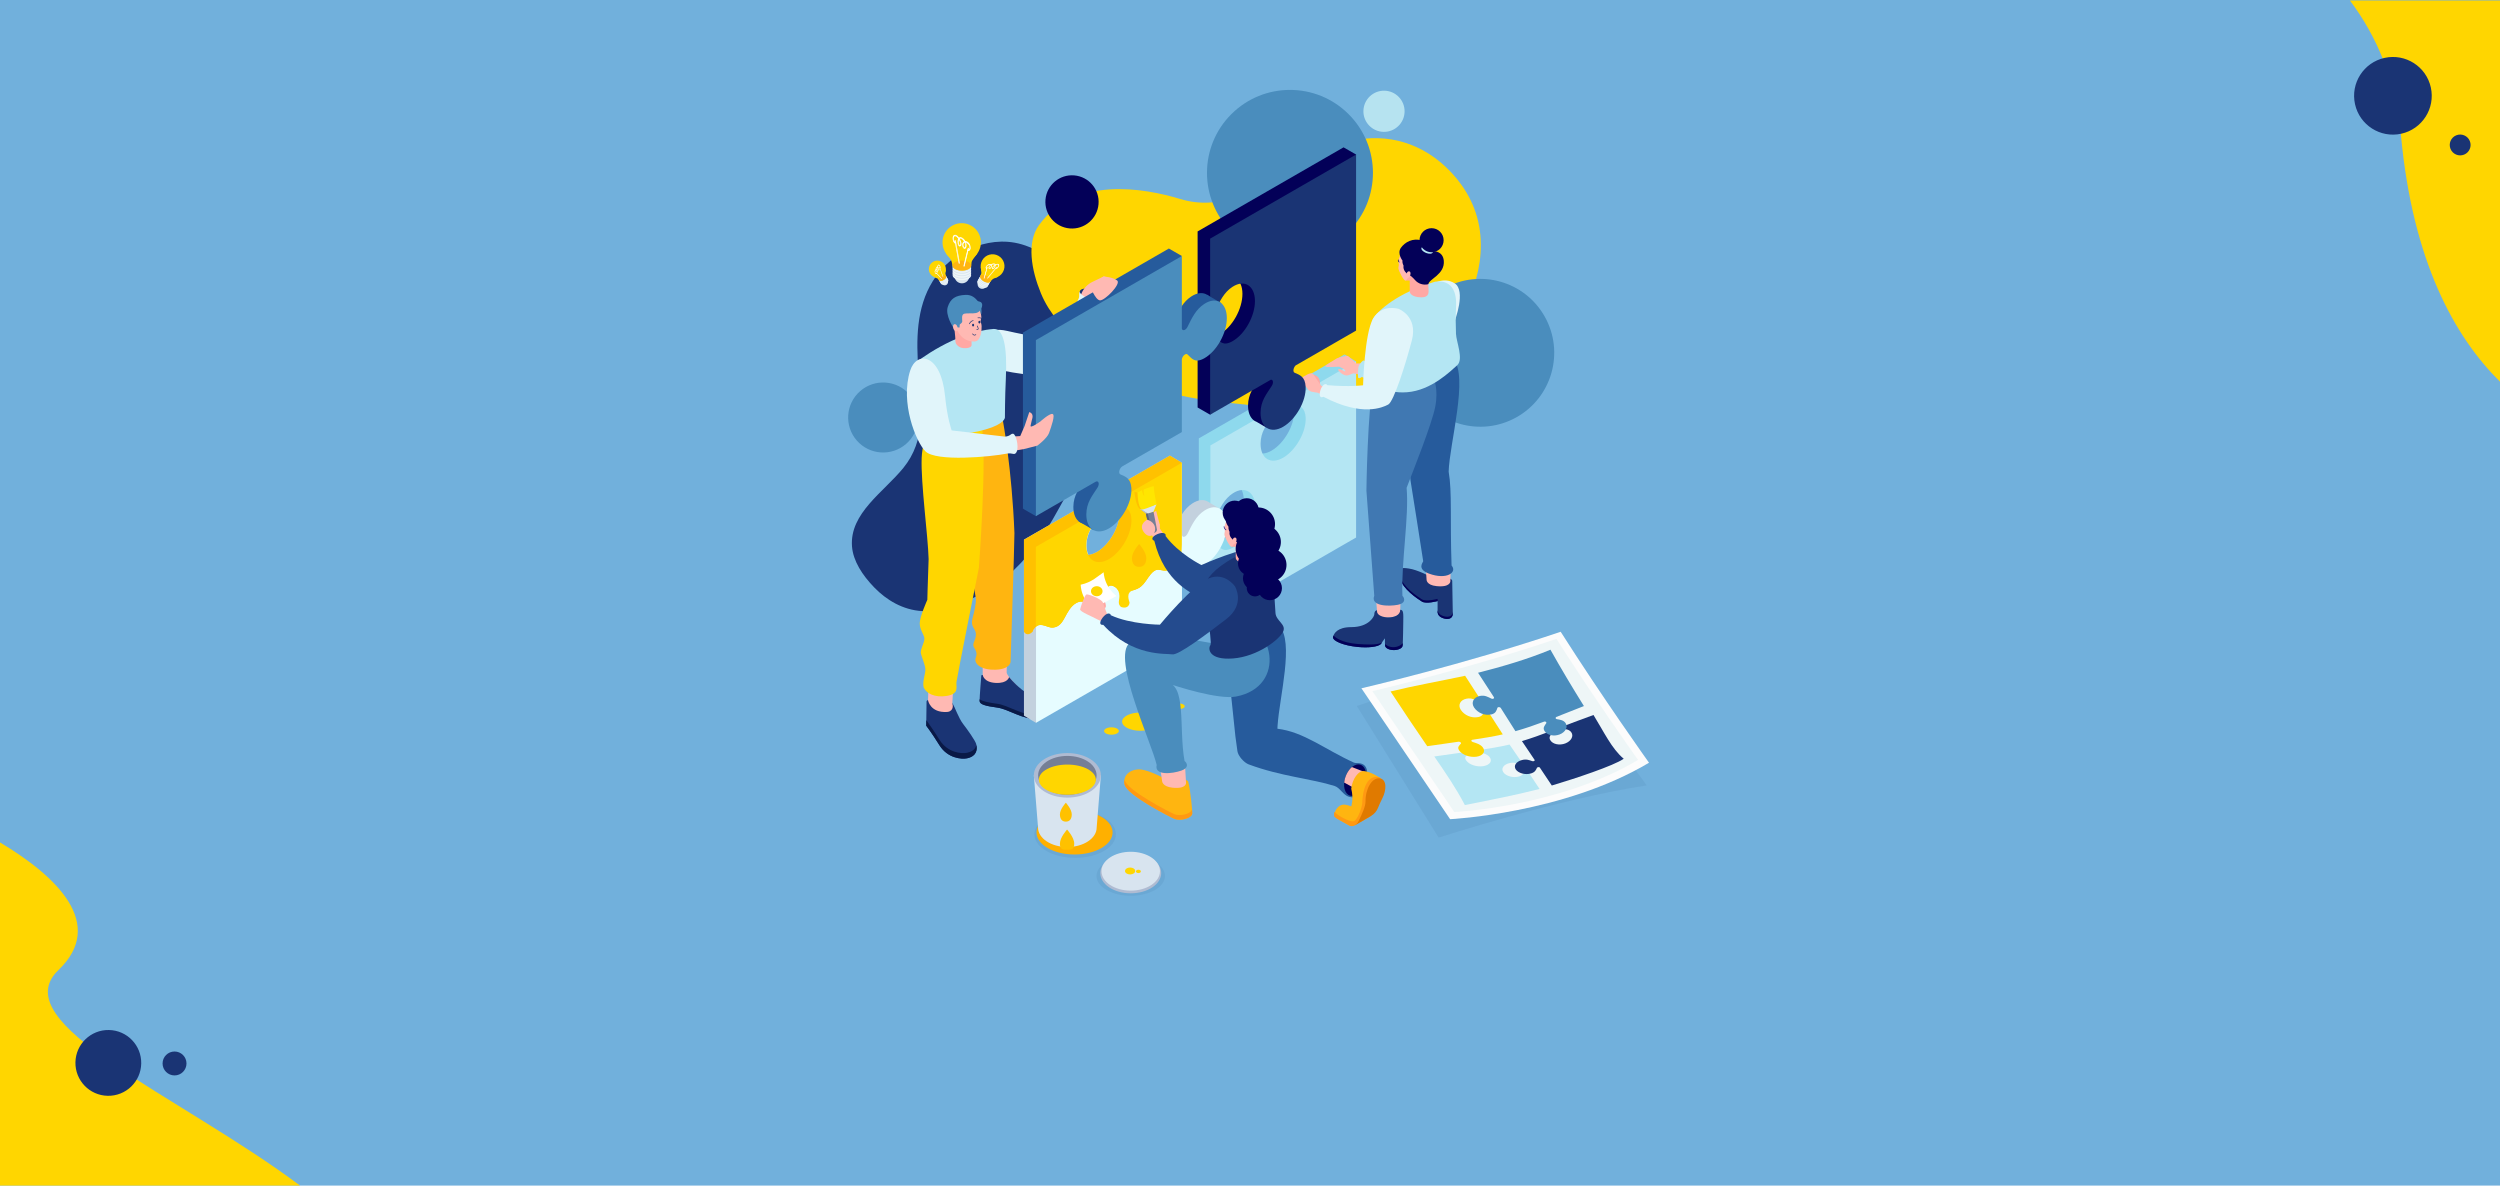 <?xml version="1.0" encoding="utf-8"?>
<!-- Generator: Adobe Illustrator 23.0.1, SVG Export Plug-In . SVG Version: 6.00 Build 0)  -->
<svg version="1.1" id="_x2014_ŽÓť_x5F_1" xmlns="http://www.w3.org/2000/svg" xmlns:xlink="http://www.w3.org/1999/xlink"
	 x="0px" y="0px" viewBox="0 0 1921 911" style="enable-background:new 0 0 1921 911;" xml:space="preserve">
<style type="text/css">
	.st0{fill:#71B0DC;}
	.st1{fill:#FFD600;}
	.st2{fill:#1A3474;}
	.st3{fill:#4A8DBD;}
	.st4{fill:#B6E3F0;}
	.st5{fill:#030058;}
	.st6{opacity:0.06;fill:#002E61;}
	.st7{fill:#FFB000;}
	.st8{fill:#FFB9B3;}
	.st9{fill:#FFB510;}
	.st10{fill:#E1F5FA;}
	.st11{fill:#B4E6F3;}
	.st12{fill:#FFA8A4;}
	.st13{fill:#091946;}
	.st14{fill:#697982;}
	.st15{fill:#8ED9ED;}
	.st16{fill:#265B9C;}
	.st17{fill:#4078B2;}
	.st18{fill:#FFC100;}
	.st19{fill:#C3D1DE;}
	.st20{fill:#E6FCFF;}
	.st21{fill:#FF4E77;}
	.st22{fill:#FF9912;}
	.st23{fill:#757F96;}
	.st24{fill:#D8E4EF;}
	.st25{fill:#FFE600;}
	.st26{fill:#AFBBD2;}
	.st27{fill:#5A6375;}
	.st28{fill:#244B8E;}
	.st29{fill:#070784;}
	.st30{fill:#FFFFFF;}
	.st31{fill:#E07A00;}
	.st32{fill:#FCFCFC;}
	.st33{fill:#EEF6F7;}


	@keyframes leftRight {
		0% { transform: translate(0px, 0px); }
		100% {transform: translate(2px, 5px); }
	}

	@keyframes upDown {
		0% { transform: translate(0px, 0px); }
		100% {transform: translate(0px, 5px); }
	}

	@keyframes lighten {
		0% { fill: #F8E069; }
		10% { fill: #fcf2c3; }
		40% { fill: #F8E069; }
		60% { fill: #fcf2c3; }
		70% { fill: #F8E069; }
		80% { fill: #fcf2c3; }
		90% { fill: #F8E069; }
		100% { fill: #fcf2c3; }
	}

	.bubble-left-right {
		animation: leftRight .3s infinite alternate;
	}

	.bubble-up-down {
		animation: upDown 3s infinite alternate;
	}

	.birne {
		animation: lighten 3s forwards;
	}

  .puzzle-topright {
    animation: leftRight 2s infinite alternate;
  }
</style>
<rect x="0" class="st0" width="1921" height="911.33"/>
<g>
	<path class="st1" d="M1921,293.3l0-292.93h-115.32c20.58,27.39,35.31,61.45,39.24,103.74C1853.92,200.72,1885.95,258.6,1921,293.3z
		"/>
	
		<ellipse transform="matrix(0.977 -0.215 0.215 0.977 27.252 397.108)" class="st2" cx="1837.97" cy="73.36" rx="29.82" ry="29.82"/>
	
		<ellipse transform="matrix(0.925 -0.379 0.379 0.925 99.022 725.253)" class="st2" cx="1891.06" cy="111.19" rx="8.01" ry="8.01"/>
</g>
<g>
	<path class="st1" d="M231,911.33C136.97,841.06,2.14,786.38,44.96,745.34c36.62-35.1-0.77-71.63-44.96-98.02l0,264.01L231,911.33z"
		/>
	
		<ellipse transform="matrix(0.018 -1 1 0.018 -735.427 885.169)" class="st2" cx="83.14" cy="817.17" rx="25.28" ry="25.28"/>
	<path class="st2" d="M134.11,826.36c5.07,0,9.19-4.11,9.19-9.19c0-5.07-4.11-9.19-9.19-9.19c-5.07,0-9.19,4.11-9.19,9.19
		C124.92,822.24,129.04,826.36,134.11,826.36z"/>
</g>
<g>
	<g>
		<g>
			<path class="st2" d="M779.7,186.49c-13.9-2.52-27.42,1-37.94,6.41c-10.95,5.62-19.22,13.84-24.95,23.02
				c-12.93,20.73-12.8,45.21-11.1,69.14c0.92,13.01,2.44,26.14,1.68,39c-0.77,13.03-4.7,24.96-13.25,35.48
				c-15.15,18.63-41.3,34.81-39.48,60.2c0.81,11.27,7.96,22.23,17.16,31.71c9.24,9.52,21.84,17.29,36.84,18.12
				c13.56,0.75,25.26-4.17,36.21-8.83c43.54-18.51,63.46-60.74,73.93-79.37c12.19-21.68,20.59-45.32,24.72-69.49
				c3.99-23.29,2.97-47.97-7.2-71.87c-4.72-11.09-11.26-22.09-20.2-31.94C807.18,198.24,794.77,189.23,779.7,186.49z"/>
		</g>
		<g>
			<path class="st3" d="M698.91,303.16c-9.74-11.21-26.73-12.4-37.94-2.65c-11.21,9.75-12.4,26.73-2.65,37.94
				c9.75,11.21,26.73,12.4,37.94,2.65C707.46,331.35,708.65,314.37,698.91,303.16z"/>
		</g>
		<g>
			<g>
				<path class="st4" d="M1047.65,85.15c-0.2,8.73,6.73,15.97,15.46,16.17c8.73,0.2,15.97-6.73,16.17-15.46
					c0.2-8.73-6.73-15.97-15.46-16.17C1055.09,69.5,1047.85,76.42,1047.65,85.15z"/>
			</g>
			<g>
				<path class="st1" d="M1134.83,166.31c-5.05-17.61-16.21-31.73-27.68-41.39c-11.93-10.04-25.08-15.63-37.84-17.74
					c-28.81-4.76-54.3,7.73-78.36,21.78c-13.08,7.64-25.96,16.04-39.81,21.62c-14.04,5.65-28.67,7.05-44.39,2.29
					c-27.84-8.43-80.67-17.75-108.35,20.06c-9.68,13.23-5.98,34.39,1.44,52.44c6.71,16.32,18.33,27.6,29.24,38.13
					c43.41,41.87,98.53,44.02,123.79,46.95c29.39,3.41,58.73,1.38,86.26-5.93c26.53-7.04,51.75-20.67,71.1-44.66
					c8.97-11.13,16.85-24.36,22.19-39.85C1137.75,204.55,1140.31,185.41,1134.83,166.31z"/>
			</g>
			<g>
				
					<ellipse transform="matrix(0.707 -0.707 0.707 0.707 196.486 739.855)" class="st3" cx="991.33" cy="132.75" rx="63.77" ry="63.77"/>
			</g>
		</g>
		<g>
			
				<ellipse transform="matrix(0.872 -0.489 0.489 0.872 12.476 590.782)" class="st3" cx="1137.88" cy="271.49" rx="56.81" ry="56.81"/>
		</g>
		<g>
			
				<ellipse transform="matrix(0.085 -0.996 0.996 0.085 599.575 962.238)" class="st5" cx="823.54" cy="154.77" rx="20.46" ry="20.46"/>
		</g>
	</g>
	<ellipse class="st6" cx="826.15" cy="641.03" rx="31.32" ry="18.16"/>
	<ellipse class="st6" cx="868.86" cy="673.08" rx="26.31" ry="15.25"/>
	<path class="st1" d="M859.73,561.7c0,1.56-2.54,2.83-5.68,2.83c-3.14,0-5.68-1.27-5.68-2.83s2.54-2.83,5.68-2.83
		C857.18,558.87,859.73,560.14,859.73,561.7z"/>
	<ellipse class="st1" cx="906.03" cy="542.69" rx="4.32" ry="2.15"/>
	<path class="st1" d="M890.42,554.51c0,3.88-6.31,7.02-14.1,7.02c-7.79,0-14.1-3.14-14.1-7.02c0-3.88,6.31-7.02,14.1-7.02
		C884.1,547.49,890.42,550.63,890.42,554.51z"/>
	<ellipse class="st7" cx="825.68" cy="639.64" rx="29.23" ry="16.95"/>
	<path class="st8" d="M755.11,511.19v7.22l-0.31,9.75l28.26,0.41c0,0-9.54-9.08-9.54-11.86c0-4.95,0.36-14.7,0.36-14.7
		L755.11,511.19z"/>
	<polygon class="st8" points="731.76,540.23 732.59,526.71 713.35,530.77 713.08,537.83 713.08,548.14 732.18,559.7 734.75,549.84 	
		"/>
	<path class="st9" d="M770.63,323.27c0,0,6.94,37.33,8.86,86.34c0,9.58-2.98,99.11-2.98,99.11s-0.33,5.55-11.65,5.88
		c-11.33,0.33-16.97-4.79-15.02-9.48c1.95-4.68-2.08-7.08-1.97-9.58c0.11-2.51,2.31-4.9,1.97-8.82c-0.34-3.92-4.26-5.12-2.63-11.33
		c1.63-6.21,2.86-11.33,2.63-15.68c-0.23-4.36-20.13-96.17-17.59-120.57S770.63,323.27,770.63,323.27z"/>
	<path class="st1" d="M718.9,326.29c0,0-9.94,6.51-10.69,25.63c-0.75,19.12,4.85,59.64,5.34,77.66
		c-0.75,20.26-0.99,31.32-0.99,31.32s-5.84,12.93-5.84,18.02c0,5.1,3.48,8.83,3.6,11.81c0.12,2.98-3.36,8.33-2.73,11.31
		c0.62,2.98,3.48,9.07,3.48,12.55c0,3.48-2.86,10.69-0.99,14.29c1.86,3.6,7.83,7.46,17.53,5.84c9.7-1.62,6.96-6.96,7.33-10.57
		c0.37-3.6,17.24-87.84,17.24-87.84s6.47-85.89,2.12-109.88C749.94,302.46,718.9,326.29,718.9,326.29z"/>
	<g>
		<path class="st2" d="M838.18,222.56c3.88,1.46,6.36,4.39,5.55,6.54c-0.81,2.15-4.61,2.71-8.48,1.25
			c-3.88-1.46-6.36-4.39-5.55-6.54C830.5,221.66,834.3,221.1,838.18,222.56z"/>
		<path class="st8" d="M848,212.45c-0.1,0.13-4.58,2.26-8.54,4.13c-3.85,1.82-6.87,5.02-8.46,8.97l-3.19,7.95l8.68,12.93l3.45-20.11
			c0,0,7.14-6.59,10.21-9.17c0.47-0.4,0.84-1.07,1.13-1.94C850.01,214.3,850.7,212.65,848,212.45z"/>
		<path class="st10" d="M753.2,265.29c0.32-5.84,4.65-10.75,10.43-11.63c2.74-0.42,6.19-0.36,10.47,0.66
			c14.65,3.47,40.26,7.56,40.26,7.56l14.52-32.62c0.3-0.67,0.42-1.4,0.36-2.13c-0.08-0.95-0.08-2.34,0.41-3.2
			c-0.42,3.11,12.63,9.58,14.23,4.4c0.03,1.82-1.02,3.68-1.84,4.47c-0.71,0.68-1.12,1.6-1.19,2.58c-0.52,7.31-2.98,35.76-10.56,45.7
			c-8.73,11.44-37.84,8.12-60.77,3.53C754.99,281.69,752.83,272,753.2,265.29z"/>
	</g>
	<path class="st11" d="M704.22,278.22c0,0,28.93-23.02,59.3-25.46c7.42-0.39,10.62,13.07,9.36,38.47c-0.7,14.22-0.7,29.57-0.7,29.57
		s0.19,4.86-14.88,9.19c-15.07,4.33-29.46,5.24-40.47-2.62C718.54,314.12,696.74,289.68,704.22,278.22z"/>
	<g>
		<path class="st12" d="M733.17,251.31c0,0,0.98,7.22,0.98,10.9c0,1.87,1.48,3.75,3.82,4.76c2.26,0.98,8.62,0.97,8.62-1.97
			l-0.14-6.01L733.17,251.31z"/>
		<path class="st8" d="M735.15,252.91c0,0,3.51,9.95,13.76,9.52c5.17-0.22,5.44-9.73,5.37-11.82c-0.07-2.09-0.78-2.87-0.78-3.8
			c0-0.93,0.64-1.64,0.57-3.26c-0.07-1.62-1.25-7.37-1.25-7.37l-15.43,1.27l-3.23,10.38L735.15,252.91z"/>
		<g>
			<path class="st3" d="M754.69,234.72c0.02-0.15,0.03-0.29,0.03-0.42c-0.03-0.79-0.36-1.62-1-2.11c-0.51-0.39-1.12-0.41-1.72-0.6
				c-0.26-0.08-0.5-0.19-0.73-0.31c-1.84-2.19-4.45-4.86-9.2-4.69c-7.89,0.29-11.75,2.89-13.81,9.27
				c-2.06,6.38,4.15,15.67,4.15,15.67l4.93,0.1c0,0-0.03-1.99,0.23-2.39c0.26-0.4,1.86-0.97,1.83-2.47
				c-0.03-1.5-0.85-5.19,1.67-5.75c2.29-0.51,6.11,0.04,8.13-0.4c1.12,0.07,2.67-0.84,3.26-1.37c0.23-0.2,0.44-0.43,0.64-0.67
				c0.24,0.92,0.5,1.83,0.63,2.77c0.03,0.19,0.29,0.12,0.3-0.04c0.16-1.46,0.27-2.87,0.05-4.27
				C754.43,236.31,754.65,235.51,754.69,234.72z"/>
		</g>
		<g>
			<g>
				<path class="st2" d="M748.76,257.77c-0.08,0-0.16-0.01-0.24-0.02c-0.54-0.08-1.02-0.45-1.4-1.08c-0.07-0.12-0.03-0.27,0.08-0.34
					c0.12-0.07,0.27-0.04,0.34,0.08c0.31,0.5,0.66,0.79,1.06,0.85c0.59,0.09,1.07-0.33,1.08-0.33c0.1-0.09,0.26-0.08,0.35,0.02
					c0.09,0.1,0.08,0.26-0.02,0.35C749.98,257.32,749.45,257.77,748.76,257.77z"/>
			</g>
			<g>
				<path class="st2" d="M754.29,245.09c-0.08,0-0.16-0.04-0.21-0.11c-0.02-0.02-0.61-0.79-2.64-0.51
					c-0.13,0.02-0.26-0.08-0.28-0.21c-0.02-0.14,0.08-0.26,0.21-0.28c2.39-0.33,3.09,0.69,3.12,0.73c0.08,0.11,0.04,0.27-0.07,0.34
					C754.39,245.08,754.34,245.09,754.29,245.09z"/>
			</g>
			<g>
				<path class="st2" d="M744.92,249.09c-0.03,0-0.07-0.01-0.1-0.02c-0.13-0.05-0.18-0.2-0.13-0.33c1.06-2.46,3.01-2.61,3.1-2.62
					c0.14-0.01,0.26,0.1,0.26,0.23c0.01,0.14-0.1,0.25-0.23,0.26l0,0c-0.07,0-1.74,0.15-2.67,2.32
					C745.11,249.03,745.02,249.09,744.92,249.09z"/>
			</g>
			<path class="st2" d="M751.78,247.52c0,0.57,0.35,1.04,0.79,1.04c0.44,0,0.79-0.46,0.79-1.04c0-0.57-0.35-1.04-0.79-1.04
				C752.13,246.49,751.78,246.95,751.78,247.52z"/>
			<path class="st2" d="M746.94,249.8c0,0.57,0.35,1.04,0.79,1.04c0.43,0,0.79-0.46,0.79-1.04c0-0.57-0.35-1.04-0.79-1.04
				C747.29,248.77,746.94,249.23,746.94,249.8z"/>
			<g>
				<path class="st2" d="M750.79,253.42c-0.08,0-0.16,0-0.25-0.01c-0.14-0.01-0.24-0.13-0.23-0.27c0.01-0.14,0.13-0.24,0.27-0.23
					c0.43,0.03,0.72-0.03,0.82-0.17c0.19-0.28-0.16-1-0.42-1.53c-0.11-0.24-0.22-0.46-0.3-0.66c-0.05-0.13,0.02-0.27,0.15-0.32
					c0.13-0.05,0.27,0.02,0.32,0.15c0.07,0.18,0.17,0.4,0.28,0.62c0.34,0.71,0.73,1.52,0.38,2.03
					C751.63,253.29,751.29,253.42,750.79,253.42z"/>
			</g>
		</g>
	</g>
	<path class="st8" d="M736.01,253.11c0,0-0.1-3.94-2.36-4.03c-2.25-0.09-1.6,5.42,1.33,5.45
		C735.88,254.54,736.01,253.11,736.01,253.11z"/>
	<path class="st2" d="M713.08,538c0,0,1.55,9.86,14.65,9.07c0.69-0.04,1.38-0.18,2.01-0.49c3.64-1.81,2.01-6.25,2.01-6.25
		s0.01-0.1,0.01-0.3c2.1,3.67,4.85,11.84,8.33,16.32c3.48,4.47,9.4,12.89,10.01,15.38c1.77,7.37-2.78,10.08-7,10.95
		c-4.21,0.87-14.93,0.04-21.23-10.04c-6.3-10.08-10.16-15.01-10.16-15.01l0.25-18.51C711.96,538.49,712.46,538,713.08,538
		L713.08,538z"/>
	<g>
		<path class="st13" d="M743.1,578.44c-4.21,0.87-14.93,0.04-21.23-10.04c-4.41-7.05-8.21-12.45-10.1-15.06l-0.06,4.28
			c0,0,3.86,4.92,10.16,15.01c6.3,10.08,17.02,10.91,21.23,10.04c4.06-0.83,8.42-3.38,7.17-10.14
			C749.41,576.2,746.16,577.81,743.1,578.44z"/>
		<path class="st14" d="M731.75,540.25c0.02-0.05,0.04-0.09,0.06-0.14c-0.02-0.03-0.03-0.06-0.05-0.09
			C731.76,540.12,731.76,540.2,731.75,540.25z"/>
	</g>
	<path class="st2" d="M755.1,518.57l-1.04,0.31c0,0-1.39,16.94-1.35,19.68c0.04,2.74,4.6,3.93,13.49,5.12
		c8.89,1.19,20.28,9.72,31.23,8.65c10.95-1.07,5.95-9.84,1.83-12.94c-1.52-1.14-9.28-5.65-14.25-9.64
		c-6.19-4.99-9.62-9.51-9.62-9.51s-0.88,4.95-10.26,4.51C755.76,524.32,755.1,518.57,755.1,518.57z"/>
	<path class="st13" d="M797.43,549.4c-10.95,1.07-22.34-7.46-31.23-8.65c-6.74-0.9-11.53-1.88-13.46-3.49
		c-0.02,0.57-0.04,1.03-0.03,1.32c0.04,2.74,4.6,3.93,13.49,5.12c8.89,1.19,20.28,9.72,31.23,8.65c5.98-0.59,7.2-3.47,6.4-6.47
		C803.25,547.62,801.38,549.01,797.43,549.4z"/>
	<g>
		<g>
			<path class="st15" d="M985.9,304.72c4,1.71,8.09,3.08,8.48,10.69c0.57,11.19-7.75,25.36-17.32,30.87
				c-9.56,5.51-17.44,0.7-17.32-10.91c0.1-8.97,4.53-14.17,8.6-20.5c1.6-2.48,1.01-5.06-0.73-4.76l-46.44,26.75v55.72
				c0.42,2.08,2.97,1.5,4.34-1.27c3.32-6.74,6.42-13.45,12.91-17.66c9.55-6.19,17.32-0.62,17.32,10.91s-7.75,25.51-17.32,30.87
				c-7.39,4.14-9.59,0.06-12.89-2.95c-1.36-1.24-3.94,1.12-4.36,3.71v55.93l111.96-64.51V272.35l-46.46,26.77
				C984.93,300.82,984.33,304.05,985.9,304.72z"/>
			<path class="st15" d="M930.06,477.54l-8.89-5.43l9.04-5.67c0,0,1.87,2.14,1.87,2.17C932.08,468.64,930.06,477.54,930.06,477.54z"
				/>
			<path class="st15" d="M930.79,399.1l-8.95-5.47l1.27-2.54l7.53-11.9c0,0,3.27,3.5,3.27,3.58S930.79,399.1,930.79,399.1z"/>
			<polygon class="st15" points="1042.01,277.78 1033.13,272.35 1031.92,285.33 1036.09,289.85 			"/>
			<polygon class="st15" points="994.56,310.02 985.56,304.51 990.91,300.96 			"/>
			<path class="st15" d="M968.29,310.15c0,0,9.26,5.63,9.29,5.66c0.03,0.04-4.32,3.92-4.42,4.05c-0.1,0.13-12.67,7.23-12.67,7.23
				L968.29,310.15z"/>
			<polygon class="st15" points="934.09,417.68 925.22,412.26 924.07,415.23 927.41,423.4 			"/>
		</g>
		<path class="st11" d="M994.79,310.15c4,1.71,8.09,3.08,8.48,10.69c0.57,11.19-7.75,25.36-17.32,30.87
			c-9.56,5.51-17.44,0.7-17.32-10.91c0.1-8.97,4.53-14.17,8.6-20.5c1.6-2.48,1.01-5.06-0.73-4.76l-46.44,26.75V398
			c0.42,2.08,2.97,1.5,4.34-1.27c3.32-6.74,6.42-13.45,12.91-17.66c9.55-6.19,17.32-0.62,17.32,10.91
			c0,11.54-7.75,25.51-17.32,30.87c-7.39,4.14-9.59,0.06-12.89-2.95c-1.36-1.24-3.94,1.12-4.36,3.71v55.93l111.96-64.51V277.78
			l-46.46,26.77C993.82,306.25,993.22,309.48,994.79,310.15z"/>
	</g>
	<g>
		<g>
			<path class="st12" d="M1014.32,295.69l-0.15-2.69c-0.19-2.08-1.53-3.87-3.47-4.64l-2.4-0.95v3.83L1014.32,295.69z"/>
			<path class="st8" d="M1024.56,297.36l-9.21-0.79c0,0-5.49-7.62-6.34-9.12c-1.28-2.23-7.83,2.09-9,3.08
				c-1.17,0.99-6.74,4.5-6.59,6.35c0.14,1.84,8-0.81,9.61,0c1.61,0.81,1.45,3.12,4.76,4.1c1.17,0.35,4.56,0.75,4.56,0.75
				s3.96,1.79,6.03,2.52C1024.29,306.33,1024.56,297.36,1024.56,297.36z"/>
			<g>
				<path class="st2" d="M1115.89,446.32c0.06,3.67,0.44,22.7,0.44,25.32c0,3.92-3.92,4.95-8.27,3.08
					c-3.47-1.49-3.42-4.35-3.42-4.35v-8.51c0,0-8.77,2.44-12.06,0.37c-3.28-2.07-14.95-9.68-16.72-17.87
					c-1.8-8.33,0.37-8.42,6.77-7.49c6.4,0.93,15.72,5.8,15.72,5.8S1115.83,442.66,1115.89,446.32z"/>
				<g>
					<path class="st5" d="M1075.86,442.66c1.77,8.19,13.44,15.79,16.72,17.87c3.28,2.07,12.06-0.37,12.06-0.37v1.71
						c0,0-8.77,2.44-12.06,0.37c-3.28-2.07-14.95-9.68-16.72-17.87c-0.51-2.36-0.7-4.05-0.57-5.25
						C1075.37,440.09,1075.56,441.25,1075.86,442.66z"/>
					<path class="st5" d="M1108.06,473.01c4.27,1.83,8.11,0.87,8.25-2.87c0.01,0.68,0.01,1.2,0.01,1.5c0,3.92-3.92,4.95-8.27,3.08
						c-3.47-1.49-3.42-4.35-3.42-4.35v-1.71C1104.64,468.66,1104.58,471.52,1108.06,473.01z"/>
				</g>
				<path class="st8" d="M1114.77,431.66l-0.31,14.92c0,0,0.24,4.91-10.69,3.79c-7.86-0.8-7.6-5.03-7.6-5.03l-1.96-29.89
					L1114.77,431.66z"/>
				<path class="st8" d="M1076.44,444.37l-0.51,25.48c1.18-0.25,2.6,2.52-4.99,4.06c-14.84,3.03-12.82-4.07-12.82-4.07l-1.28-16.12
					L1076.44,444.37z"/>
				<path class="st16" d="M1116.63,275.94c12.18,12.68-2.98,65.58-3.48,86.46c2.73,15.66,0.99,36.84,2.24,72.14
					c4.58,5.15-3.64,11.35-17.46,6.19c-9.52-3.55-4.34-8.75-4.34-9.49c0-0.75-9.74-61.98-9.74-61.98l-6.98-66.71L1116.63,275.94z"/>
				<path class="st17" d="M1101.72,290.95c0,0,3.73,8.12,1.12,21.59c-2.61,13.46-17.54,50.65-22,62.31
					c1.99,21.88-4.23,57.18-3.23,82.91c2.11,2.24,2.38,5.79-3.36,6.94c-7.46,1.49-21.38,1.01-18.27-6.94
					c-1.24-16.78-6.02-80.67-6.02-80.67s0.67-61.78,6.02-89.74C1061.32,259.38,1101.72,290.95,1101.72,290.95z"/>
				<path class="st10" d="M1099.93,218.98c0,0,8.93-6.95,17.86-1.25c8.93,5.7,0,28.91,0,28.91L1099.93,218.98z"/>
				<path class="st8" d="M1049.75,279.13l-7.56,0.17l-5.86-5.29c-0.55-0.5-1.32-0.7-2.05-0.54c-2.07,0.47-6.26,1.45-7.13,1.96
					c-1.17,0.68-8.88,5.24-8.88,6.15c0,0.91,10.71,0.2,10.71,0.2s5.07,2,4.75,3.37c-0.33,1.37-4.11-3.17-5.7-0.89
					c2.38,2.8,4.16,3.52,4.16,3.52s1.94,1.27,4.22,0.44c1.82-0.66,3.51-1.37,3.51-1.37l9.08,1.96L1049.75,279.13z"/>
				<path class="st11" d="M1054.13,277.53l-5.38,0.07c-0.76-1.34-2-0.58-4.26,2.79c-1.3,1.93-1.11,8.78-0.93,9.71
					c0.18,0.93,2.31,0.4,2.75-0.49l5.66,2.1L1054.13,277.53z"/>
				<path class="st11" d="M1102.8,216.43c5.4-0.77,16.94-0.12,16.04,18.82c-0.38,8.02-0.32,15.02-0.06,21.26
					c0.25,6.24,6.05,19.67,0.89,24.19c-5.16,4.52-19.73,19.22-38.44,20.69c-18.71,1.46-24.12-8.53-22.15-11.27
					c1.97-2.74-8.05-38.36-4.18-44.93C1058.71,238.69,1073.78,225.01,1102.8,216.43z"/>
				<g>
					<path class="st12" d="M1079.8,215.56h3.43v8.74c0,0,0.54,4.18,9.17,4.18c5.97,0,5.36-4.23,5.27-6.39
						c-0.1-2.15-0.36-8.05-0.36-8.05l-13.11-8.12l-3.78,2.55L1079.8,215.56z"/>
					<path class="st8" d="M1077.18,194.06c0.15-2.42-2.68,5.47-2.68,6.48c0,1.01,0.36,2.12,0.36,2.97c0,0.86-0.36,1.51-0.36,2.42
						c0,2.07,4.09,9.63,5.3,9.63c1.21,0,2.42-2.97,2.42-2.97l0.92-7.01L1077.18,194.06z"/>
					<g>
						<path class="st5" d="M1074.74,199.51c0.03,0.04,0.03,0.1-0.01,0.16c-0.01,0.02-0.45,0.69,0.64,1.66
							c0.07,0.07,0.04,0.18-0.07,0.25c-0.11,0.07-0.26,0.08-0.34,0.01c-1.29-1.14-0.68-1.98-0.65-2.02
							c0.07-0.09,0.22-0.15,0.34-0.12C1074.68,199.46,1074.72,199.48,1074.74,199.51z"/>
					</g>
					<path class="st5" d="M1077.68,200.25c0,0-4.3-5.46-1.28-9.76c3.02-4.3,9.18-8.02,16.38-5.58c7.2,2.44,9.18,8.13,9.18,8.13
						s6.74,0,7.44,7.2c1.03,10.69-11.5,14.17-11.85,18.12l0,0c-3.78,0.98-7.77-0.28-10.31-3.24c-1.3-1.51-2.92-3.04-4.79-4.08
						c-5-2.79-3.95-6.85-3.95-6.85S1077.32,201.99,1077.68,200.25z"/>
					<path class="st8" d="M1081.1,211.6c0,0-0.62-2.86,1.37-3.11c1.99-0.25,1.64,3.25,0.07,4.83
						C1081.79,214.07,1081.1,211.6,1081.1,211.6z"/>
					<path class="st11" d="M1100.92,193.98c-0.47,1.17-2.8,1.33-5.19,0.36c-2.39-0.97-3.95-2.7-3.47-3.87
						c0.47-1.17,2.8-1.33,5.19-0.36C1099.84,191.08,1101.4,192.82,1100.92,193.98z"/>
					<path class="st5" d="M1109.28,184.59c0-5.12-4.15-9.26-9.26-9.26c-5.12,0-9.26,4.15-9.26,9.26c0,5.12,4.15,9.26,9.26,9.26
						C1105.13,193.85,1109.28,189.7,1109.28,184.59z"/>
				</g>
				<path class="st10" d="M1074.7,237.34c0,0,15,5.63,10.19,24.11c-4.81,18.48-13.92,47.15-18.15,49.39
					c-4.23,2.24-20.09,9.68-49.84-5.97c0,0-2.26,1.38-2.77-1.09c-0.5-2.47,1.75-9.28,4.88-8.56c0,0,0.8,0.26,0.76,0.73
					c16.97,1.5,27.61,0.1,27.61,0.1s1.04-39.69,7.71-51.25C1061.78,233.23,1074.7,237.34,1074.7,237.34z"/>
			</g>
		</g>
		<g>
			<path class="st2" d="M1075.95,468.56c0,8.08-17.72,7.16-17.84,1.29c-0.05-0.68-0.07-0.94-0.07-0.94s-2.02,0.06-2.02,3.2
				c0,1.27-3.81,9.77-17.7,9.77c-10.83,0-13.27,5.04-13.81,6.97c-0.15,0.27-0.26,0.55-0.26,0.84c0,3.04,8.39,6.35,18.73,7.41
				c8.48,0.86,15.63-0.07,17.94-2.1l0.01,0l0.02-0.02c0.33-0.29,0.56-0.61,0.68-0.95l2.54-3.56v3.64c0,0.44,0.14,1.65,0.14,1.85
				c0,1.97,3.01,3.57,6.73,3.57c3.72,0,6.73-1.6,6.73-3.57c0-0.13,0.12-0.96,0.14-1.27c0.18-3.42,0.27-11.35,0.35-15.95
				C1078.39,471.06,1078.51,468.58,1075.95,468.56z"/>
			<g>
				<path class="st5" d="M1077.77,495.96c0-0.13,0.12-0.96,0.14-1.27c0.01-0.14,0.01-0.31,0.02-0.46c-1.28,1.34-3.4,2.84-6.63,3.01
					c-3.56,0.19-5.69-1.15-7.08-2.34c0.04,0.46,0.09,0.94,0.09,1.06c0,1.97,3.01,3.57,6.73,3.57
					C1074.76,499.53,1077.77,497.93,1077.77,495.96z"/>
				<path class="st5" d="M1060.93,495L1060.93,495l0.02-0.02c0.33-0.29,0.56-0.61,0.68-0.95l0.6-0.83
					c-0.85,1.2-4.05,2.79-18.91,1.65c-12.89-0.99-17.61-5.36-18.63-6.5c-0.07,0.18-0.13,0.35-0.17,0.5
					c-0.15,0.27-0.26,0.55-0.26,0.84c0,3.04,8.39,6.35,18.73,7.41C1051.47,497.97,1058.62,497.04,1060.93,495z"/>
			</g>
		</g>
	</g>
	<g>
		<g>
			<polygon class="st18" points="843.68,393.76 834.26,388.09 828.86,393.01 823.54,401.97 827.13,407.02 			"/>
			<polygon class="st18" points="860.34,387.62 851.72,382.59 857.94,375.4 			"/>
			<path class="st19" d="M936.99,390.76l-8.61-5.16l0,0c-3.13-2.02-7.44-1.85-12.18,1.23c-6.5,4.21-9.59,10.93-12.91,17.66
				c-1.37,2.77-3.91,3.35-4.34,1.27v-34.37c0.49,0.93,0.81,1.52,0.81,1.52l8.37-17.34l-9.18-5.5l-45.72,26.34
				c-2.28,1.39-3.28,5.42-1.51,6.18c4,1.71,8.09,3.08,8.48,10.69c0.57,11.19-7.75,25.36-17.32,30.87
				c-9.56,5.51-17.44,0.7-17.32-10.91c0.1-8.97,4.53-14.17,8.6-20.5c1.81-2.81,0.82-5.74-1.48-4.48l-45.88,26.43v135.22l9.18,5.5
				l11.46-17.4l91.5-52.72v-55.93c0.43-2.58,3.01-4.94,4.36-3.71c3.3,3.01,5.5,7.09,12.89,2.95c9.56-5.36,17.32-19.33,17.32-30.87
				c0-1.68-0.17-3.23-0.48-4.64C935.17,391.84,936.99,390.76,936.99,390.76z"/>
		</g>
		<path class="st20" d="M925.48,392.32c-6.5,4.21-9.59,10.93-12.91,17.66c-1.37,2.77-3.91,3.35-4.34,1.27v-55.69l-45.72,26.34
			c-2.28,1.39-3.28,5.42-1.51,6.18c4,1.71,8.09,3.08,8.48,10.69c0.57,11.19-7.75,25.36-17.32,30.87
			c-9.56,5.51-17.44,0.7-17.32-10.91c0.1-8.97,4.53-14.17,8.6-20.5c1.81-2.81,0.82-5.74-1.48-4.48l-45.88,26.43v135.22l112.15-64.61
			v-55.93c0.43-2.58,3.01-4.94,4.36-3.71c3.3,3.01,5.5,7.09,12.89,2.95c9.56-5.36,17.32-19.33,17.32-30.87
			C942.8,391.7,935.03,386.14,925.48,392.32z"/>
	</g>
	<g>
		<g>
			<polygon class="st18" points="843.68,393.76 834.26,388.09 828.86,393.01 823.54,401.97 827.13,407.02 			"/>
			<polygon class="st18" points="860.34,387.62 851.72,382.59 857.94,375.4 			"/>
			<path class="st18" d="M907.3,396.76c-1.44,2.47-2.71,5.1-4.01,7.72c-1.37,2.77-3.91,3.35-4.34,1.27v-34.37
				c0.49,0.93,0.81,1.52,0.81,1.52l8.37-17.34l-9.18-5.5l-45.72,26.34c-2.28,1.39-3.28,5.42-1.51,6.18c4,1.71,8.09,3.08,8.48,10.69
				c0.57,11.19-7.75,25.36-17.32,30.87c-9.56,5.51-17.44,0.7-17.32-10.91c0.1-8.97,4.53-14.17,8.6-20.5
				c1.81-2.81,0.82-5.74-1.48-4.48l-45.88,26.43v70.77c1.49,2.52,4.05,2.6,6.62,0c0.46-0.47,0.25-1.08,0.6-1.53
				c2.04-2.65,3.27-4.2,7.11-3.56c3.05,0.5,5.21,2.3,8.5,1.81c4.33-0.64,6.55-3.97,8.45-7.51c2.21-4.12,4.69-9.05,9.04-11.37
				c3.06-1.64,5.68-1.23,8.41,0.83c2.8,2.12,4.1,5.33,9.26,2.97c3.44-1.58,4.48-5.36,4.4-8.78c-0.11-4.48,1.7-10.96,7.57-7.27
				c1.14,0.72,1.92,1.66,2.45,2.74h10.87c0.63-0.24,1.31-0.41,2-0.64c2.77-0.9,4.47-2.05,6.46-4.25c2.74-3.03,4.65-7.41,7.98-9.89
				c2.79-2.08,4.55-0.98,7.65-0.57c1.65,0.22,3.27-0.16,4.79-0.9v-8.17c0.43-2.58,3.01-4.94,4.36-3.71c1.2,1.1,2.26,2.33,3.48,3.26
				c0.17-0.39,0.33-0.77,0.47-1.14c0.13-0.36,0.28-0.78,0.45-1.24h-0.41V396.76z"/>
		</g>
		<path class="st1" d="M908.13,411.26v-55.69l-45.72,26.34c-2.28,1.39-3.28,5.42-1.51,6.18c4,1.71,8.09,3.08,8.48,10.69
			c0.57,11.19-7.75,25.36-17.32,30.87c-9.56,5.51-17.44,0.7-17.32-10.91c0.1-8.97,4.53-14.17,8.6-20.5
			c1.81-2.81,0.82-5.74-1.48-4.48l-45.88,26.43v61.45c1.24-1.16,2.63-1.69,5.16-1.27c3.05,0.5,5.21,2.3,8.5,1.81
			c4.33-0.64,6.55-3.97,8.45-7.51c2.21-4.12,4.69-9.05,9.04-11.37c3.06-1.64,5.68-1.23,8.41,0.83c2.8,2.12,4.1,5.33,9.26,2.97
			c3.44-1.58,4.48-5.36,4.4-8.78c-0.11-4.48,1.7-10.96,7.57-7.27c2.47,1.55,3.29,4.12,3.4,6.88c0.08,1.93-0.81,4.34-0.34,6.2
			c0.16,0.65,0.71,1.42,1.39,2.18c2.43,1.02,5.56,0.84,6.5-2.1c0.12-0.39,0.2-0.77,0.25-1.16c-0.2-0.61-0.41-1.22-0.56-1.84
			c-0.48-2-0.81-4.15,0.51-5.9c1.07-1.43,2.58-1.65,4.16-2.17c2.77-0.9,4.47-2.05,6.46-4.25c2.74-3.03,4.65-7.41,7.98-9.89
			c2.79-2.08,4.55-0.98,7.65-0.57c5.76,0.77,11.28-5.59,13.1-10.65C908.43,424.51,908.13,411.26,908.13,411.26z"/>
	</g>
	<g>
		<g>
			<path class="st5 puzzle-topright" d="M1032.39,248.51l9.62-129.76l-9.62-5.53l-112.15,64.61v56.31c0.11,0.29,0.28,0.49,0.48,0.64l-0.01,0.03
				l0.26,0.15c0,0,0.01,0.01,0.01,0.01l9.49,5.45l3.93-23.21c0.91-0.83,1.89-1.6,2.97-2.3c9.55-6.19,17.32-0.62,17.32,10.91
				c0,11.54-7.75,25.51-17.32,30.87c-7.39,4.14-9.59,0.06-12.89-2.95c-1.28-1.17-3.62,0.87-4.24,3.27v56.11l9.62,5.53l6.48-8.68
				l-1.33-5.36l31.85-18.35c1.75-0.3,2.33,2.28,0.73,4.76c-4.07,6.33-8.51,11.54-8.6,20.5c-0.05,4.52,1.13,8,3.14,10.25l-0.01,0.02
				l0.61,0.6c0.06,0.06,0.12,0.13,0.19,0.19l0.03,0.03l0.04,0.03c0.76,0.65,1.61,1.14,2.53,1.48l7.67,4.5l2.39-5.81
				c0.25-0.13,0.49-0.24,0.73-0.38c9.56-5.51,17.89-19.68,17.32-30.87c-0.39-7.61-4.48-8.99-8.48-10.7c-1.57-0.67-0.97-3.9,0.77-5.6
				L1032.39,248.51z"/>
			<polygon class="st21" points="933.82,259.08 924.15,253.53 921.68,258.72 928.68,265.91 			"/>
		</g>
		<path class="st2 puzzle-topright" d="M995.55,280.81l46.46-26.77V118.76l-112.15,64.61v56.31c0.62,1.66,2.93,1.03,4.22-1.58
			c3.32-6.74,6.42-13.45,12.91-17.66c9.55-6.19,17.32-0.63,17.32,10.91c0,11.54-7.75,25.51-17.32,30.87
			c-7.39,4.14-9.59,0.06-12.89-2.95c-1.28-1.17-3.62,0.87-4.24,3.27v56.11l46.62-26.86c1.75-0.3,2.33,2.28,0.73,4.76
			c-4.07,6.33-8.51,11.54-8.6,20.5c-0.12,11.61,7.75,16.42,17.32,10.91c9.57-5.51,17.89-19.68,17.32-30.87
			c-0.39-7.61-4.48-8.99-8.48-10.69C993.22,285.74,993.82,282.51,995.55,280.81z"/>
	</g>
	<g>
		<g>
			<path class="st16" d="M915.42,227.78c-6.5,4.21-9.59,10.93-12.91,17.66c-1.37,2.77-3.91,3.35-4.34,1.27v-55.74l-112.15,64.61
				v135.28l45.88-26.43c2.3-1.25,3.29,1.67,1.48,4.48c-4.07,6.33-8.51,11.54-8.6,20.5c-0.12,11.61,7.75,16.42,17.32,10.91
				c9.56-5.51,17.89-19.68,17.32-30.87c-0.39-7.61-4.48-8.99-8.48-10.69c-1.77-0.76-0.77-4.79,1.51-6.18l45.72-26.34v-55.93
				c0.43-2.58,3.01-4.94,4.36-3.71c3.3,3.01,5.5,7.09,12.89,2.95c9.56-5.36,17.32-19.33,17.32-30.87
				C932.73,227.16,924.96,221.59,915.42,227.78z"/>
			<polygon class="st16" points="938.49,232.99 927.48,226.48 924.34,231.19 934.74,239.86 			"/>
			<g>
				<g>
					<polygon class="st16" points="795.99,396.62 786.02,390.87 799.44,375.9 803.15,389.43 					"/>
					<path class="st16" d="M828.86,400.62l11.54,6.78c0,0,5.99-9.32,5.84-9.47c-0.15-0.15-12.69-4.62-12.69-4.62L828.86,400.62z"/>
				</g>
				<path class="st16" d="M898.16,190.97l9.97,5.75l-10.32,11.22c0,0-4.31-4.87-4.31-4.67C893.5,203.48,898.16,190.97,898.16,190.97
					z"/>
			</g>
		</g>
		<path class="st3" d="M925.38,233.53c-6.5,4.21-9.59,10.93-12.91,17.66c-1.37,2.77-3.91,3.35-4.34,1.27v-55.74l-112.15,64.61
			v135.28l45.88-26.43c2.3-1.25,3.29,1.67,1.48,4.48c-4.07,6.33-8.51,11.54-8.6,20.5c-0.12,11.61,7.75,16.42,17.32,10.91
			c9.57-5.51,17.89-19.68,17.32-30.87c-0.39-7.61-4.48-8.99-8.48-10.69c-1.77-0.76-0.77-4.79,1.51-6.18L908.13,332v-55.93
			c0.43-2.58,3.01-4.94,4.36-3.71c3.3,3.01,5.5,7.09,12.89,2.95c9.56-5.36,17.32-19.33,17.32-30.87S934.93,227.34,925.38,233.53z"/>
	</g>
	<path class="st8" d="M770.64,335.92l13.31-0.85l3.36-7.73l3.59-10.68c0,0,3.21,0.66,2.43,4.41c0,0-0.97,3.52-1.44,6.03
		c-0.47,2.51,7.56-3.26,7.56-3.26s6.88-6.26,9.27-5.77c2.38,0.49-0.82,9.54-2.62,14.62c-1.48,4.18-8.98,9.72-8.98,9.72
		s-9.94,2.62-10.85,2.77l-33.64,5.57L770.64,335.92z"/>
	<path class="st10" d="M726.2,304.45c1.64,16.97,5.06,26.29,5.06,26.29l40.93,4.75c1.77,0,3.42-0.72,4.81-1.83
		c0.35-0.27,0.81-0.45,1.43-0.38c2.26,0.23,4.49,9.5,2.92,13.55c-0.74,1.9-1.8,2.15-2.67,1.94c-1.6-0.39-3.24-0.56-4.85-0.24
		c-12.89,2.55-54.54,6.42-62.73-1.72c-7.26-7.23-19.61-37.54-11.68-62.15C704.28,269.54,723,271.38,726.2,304.45z"/>
	<path class="st8" d="M848,212.45c0,0,7.32,0.47,10.46,3.1c3.14,2.63-9.53,15.53-13.24,15.25c-3.71-0.28-7.55-10.99-7.55-10.99
		L848,212.45z"/>
	<g>
		<g>
			<path class="st9" d="M913.09,600.79c1.96,8.63,3.02,21.47,3.02,24.1c0,3.92-9.3,6.15-13.66,4.28
				c-3.47-1.49-36.55-18.23-38.33-26.42c-1.8-8.33,6.51-12.36,12.91-11.43c6.4,0.93,15.72,5.8,15.72,5.8
				S912.28,597.22,913.09,600.79z"/>
			<path class="st22" d="M902.45,625.63c-3.47-1.49-36.55-18.23-38.33-26.42c-0.03-0.15-0.04-0.29-0.06-0.44
				c-0.24,1.19-0.25,2.52,0.06,3.98c1.77,8.19,34.85,24.93,38.33,26.42c4.35,1.87,13.66-0.37,13.66-4.28c0-0.53-0.05-1.51-0.13-2.77
				C914.85,625.55,906.51,627.37,902.45,625.63z"/>
			<path class="st8" d="M910.46,586.31l0.89,15.11c0,0,0.64,4.97-10.39,3.84c-7.93-0.81-8.01-5.1-8.01-5.1l-4.36-30.28
				L910.46,586.31z"/>
			<g>
				<path class="st8" d="M891.28,406.24c0,0,0.01-1.44-0.05-3.12c-3.05-0.87-6.41-2.17-8.83-4.25c-1.16,1.54-2.25,3.16-3.3,4.81
					c-0.93,1.46-0.48,3.4,0.98,4.32l5.08,3.21l3.87,6.62l7.51-3.93L891.28,406.24z"/>
				<path class="st8" d="M891.24,403.39l-2.85-10.76c0,0-3.03,0.82-2.44,3.75c0.59,2.93,2.25,7.82,2.25,7.82L891.24,403.39z"/>
				<g>
					<path class="st23" d="M883.66,408.7l-3.18-14.01l5.85-1.53l2.7,13.75c0,0,0.04,1.96-2.25,2.63
						C884.5,410.22,883.66,408.7,883.66,408.7z"/>
					<polygon class="st24" points="881.9,394.57 876.13,391.2 888.64,387.52 886.33,393.16 					"/>
					<path class="st1" d="M884.33,376.38c0.32,0.1,0.57,0.18,0.61,0.18c0.14,0.03,1.56-3.01,1.56-3.01l-2.59-0.42
						c-2.87,0.51-7.72,2.61-7.72,2.61s-0.01,0.28-0.01,0.73l-1.29-0.21l-3.25,1.53c0,0,1,11.67,4.49,13.4
						c3.56-0.63,11.06-4.06,11.06-4.06S885.22,381.25,884.33,376.38z M876.5,380.58l0.06-0.25c0.03,0.14,0.05,0.27,0.07,0.42
						C876.59,380.69,876.54,380.63,876.5,380.58z"/>
					<path class="st18" d="M876.11,391.18l1.48,0.4l-3.46-13.07l-2.47-0.71C871.65,377.8,872.63,389.41,876.11,391.18z"/>
					<path class="st25" d="M888.64,387.52c0,0-1.89-9.04-2.13-13.97c-2.87,0.51-7.72,2.61-7.72,2.61s-0.12,2.25,0.44,5
						c-1.38-1.55-1.74-4.48-1.74-4.48l-3.37,1.83c0,0-0.03,11.34,3.46,13.07C881.14,390.95,888.64,387.52,888.64,387.52z"/>
					<polygon class="st26" points="877.51,391.58 881.9,394.57 880.48,394.69 876.03,391.14 					"/>
					<path class="st27" d="M881.9,394.57c0,0,3.22,12.54,3.27,13.67c0.05,1.13-1.52,0.46-1.52,0.46l-3.18-14.01L881.9,394.57z"/>
				</g>
				<path class="st8" d="M881.53,399.34c0,0,6.14,1.5,6.06,7.15c-0.08,5.64-5.44,7.56-9.07,1.82
					C874.89,402.56,881.53,399.34,881.53,399.34z"/>
			</g>
			<path class="st28" d="M984.33,435.75c0,0,0.75,16-18.13,18.89c-18.87,2.88-41.9,7.12-45.63,4.12c-3.72-3-25.67-10.58-33.61-43.24
				c0,0-2.53-0.78-1.01-2.8c1.52-2.01,8.12-4.83,9.65-2c0,0,0.33,0.77-0.05,1.06c10.1,13.72,27.6,22.4,27.6,22.4
				s33.33-15.04,46.58-13.48C982.99,422.25,984.33,435.75,984.33,435.75z"/>
			<path class="st16" d="M981.57,559.96c0.01-0.25,0.11-1.83,0.11-2.32c1.45-22.22,12.95-64.55,1.27-76.7l-39.77,26.61l6.09,58.2
				l1.56,11.42c0.51,3.76,5.12,8.87,8.67,10.19c24.95,9.29,48.38,11,66.04,16.6c4.16,1.32,6.6,7.09,10.99,8.29
				c4.38,1.2,15.9,1.54,13.98-19.34c-0.53-5.78-4.7-6.52-7.42-6.54c-0.66,0-2.09-0.09-2.69-0.36
				C1017.79,575.74,1001.84,562.37,981.57,559.96z"/>
			<path class="st3" d="M949.78,535.22c-13.47,2.56-45.49-7.66-54.36-10.79c16.75,0,10.16,34.98,14.79,60.31
				c2.41,1.92,3.18,5.4-2.34,7.35c-7.17,2.53-21.02,4.03-19.07-4.28c-3.61-16.43-34.87-82.68-20.68-93.88
				c14.19-11.2,71.47,2.03,71.47,2.03c7.87-2.16,0.24-20.85,6.53-20.38C979.75,478.13,989.22,527.71,949.78,535.22z"/>
			<path class="st2" d="M962.64,421.96c5.4-0.77,16.94-0.12,16.04,18.82c-0.38,8.02,1.14,23.83,1.39,30.06
				c0.25,6.24,8.46,8.84,5.92,14.42c-2.85,6.24-19.73,19.22-38.44,20.69c-18.71,1.46-19.46-7.44-17.49-10.18
				c1.97-2.74-6.67-43.03-2.8-49.6C931.08,439.68,940.71,430.4,962.64,421.96z"/>
			<g>
				<path class="st12" d="M946.13,420.13h3.43v8.74c0,0,0.54,4.18,9.17,4.18c5.97,0,5.36-4.23,5.27-6.39
					c-0.1-2.15-0.36-8.05-0.36-8.05l-13.11-8.12l-3.78,2.55L946.13,420.13z"/>
				<path class="st8" d="M943.5,398.62c0.15-2.42-2.68,5.47-2.68,6.48c0,1.01,0.36,2.12,0.36,2.97c0,0.86-0.36,1.51-0.36,2.42
					c0,2.07,4.09,9.63,5.3,9.63c1.21,0,2.42-2.97,2.42-2.97l0.92-7.01L943.5,398.62z"/>
				<g>
					<path class="st29" d="M940.75,404.48c0.05,0.06,0.08,0.14,0.06,0.22c0,0.03-0.17,0.99,1.42,2.29c0.1,0.09,0.12,0.24,0.04,0.35
						c-0.09,0.11-0.24,0.12-0.35,0.03c-1.87-1.53-1.6-2.74-1.59-2.79c0.03-0.13,0.17-0.22,0.3-0.18
						C940.68,404.42,940.72,404.45,940.75,404.48z"/>
				</g>
				<path class="st5" d="M944.01,404.82c0,0-4.3-5.46-1.28-9.76c3.02-4.3,7.47-9.28,14.72-6.97c12,3.83,10.84,9.52,10.84,9.52
					s6.74,0,7.44,7.2c1.03,10.69-11.5,14.17-11.85,18.12l0,0c-3.78,0.98-7.77-0.28-10.31-3.24c-1.3-1.51-2.92-3.04-4.79-4.08
					c-5-2.79-3.95-6.85-3.95-6.85S943.64,406.56,944.01,404.82z"/>
				<path class="st8" d="M947.42,416.17c0,0-0.62-2.86,1.37-3.11c1.99-0.25,1.64,3.25,0.07,4.83
					C948.12,418.63,947.42,416.17,947.42,416.17z"/>
				<path class="st5" d="M977.24,420.81c0-5.12-4.15-9.26-9.26-9.26c-5.12,0-9.26,4.15-9.26,9.26c0,5.12,4.15,9.26,9.26,9.26
					C973.1,430.07,977.24,425.92,977.24,420.81z"/>
				<path class="st5" d="M969.76,432.98c0-5.12-4.15-9.26-9.26-9.26c-5.12,0-9.26,4.15-9.26,9.26c0,5.12,4.15,9.26,9.26,9.26
					C965.62,442.25,969.76,438.1,969.76,432.98z"/>
				<path class="st5" d="M973.61,444.37c0-5.12-4.15-9.26-9.26-9.26c-5.12,0-9.26,4.15-9.26,9.26c0,5.12,4.15,9.26,9.26,9.26
					C969.46,453.63,973.61,449.48,973.61,444.37z"/>
				<path class="st5" d="M970.69,451.94c0-3.5-2.84-6.34-6.34-6.34c-3.5,0-6.34,2.84-6.34,6.34c0,3.5,2.84,6.34,6.34,6.34
					C967.85,458.27,970.69,455.44,970.69,451.94z"/>
				<path class="st5" d="M985.05,451.94c0-5.12-4.15-9.26-9.26-9.26c-5.12,0-9.26,4.15-9.26,9.26c0,5.12,4.15,9.26,9.26,9.26
					C980.9,461.2,985.05,457.05,985.05,451.94z"/>
				<path class="st5" d="M958.01,393.93c0-5.12-4.15-9.26-9.26-9.26c-5.12,0-9.26,4.15-9.26,9.26c0,5.12,4.15,9.26,9.26,9.26
					C953.87,403.19,958.01,399.05,958.01,393.93z"/>
				<path class="st5" d="M967.28,392.09c0-5.12-4.15-9.26-9.26-9.26s-9.26,4.15-9.26,9.26c0,5.12,4.15,9.26,9.26,9.26
					C963.13,401.35,967.28,397.2,967.28,392.09z"/>
				<path class="st5" d="M988.54,434.1c0-7.05-5.71-12.76-12.76-12.76c-7.04,0-12.76,5.71-12.76,12.76
					c0,7.04,5.71,12.76,12.76,12.76C982.83,446.85,988.54,441.14,988.54,434.1z"/>
				<path class="st5" d="M979.73,402.71c0-7.05-5.71-12.76-12.76-12.76c-7.04,0-12.76,5.71-12.76,12.76
					c0,7.04,5.71,12.76,12.76,12.76C974.02,415.47,979.73,409.76,979.73,402.71z"/>
				<path class="st5" d="M984.23,416.46c0-7.05-5.71-12.76-12.76-12.76c-7.04,0-12.76,5.71-12.76,12.76
					c0,7.04,5.71,12.76,12.76,12.76C978.52,429.22,984.23,423.51,984.23,416.46z"/>
				<path class="st5" d="M975.02,421.77c0-7.05-5.71-12.76-12.76-12.76c-7.04,0-12.76,5.71-12.76,12.76
					c0,7.04,5.71,12.76,12.76,12.76C969.31,434.53,975.02,428.81,975.02,421.77z"/>
			</g>
		</g>
		<path class="st12" d="M847.7,470.85l2.12-5.01c-0.17-2.44-1.18-5.32-3.46-6.27l-4.73,0.62l1.28,3.44L847.7,470.85z"/>
		<path class="st30" d="M857.9,457.97l-17.64,9.57c0,0-9.01-5.36-9.9-18.24c8.8-1.86,13.21-6.66,17.64-9.57
			C849.05,451.9,857.9,457.97,857.9,457.97z"/>
		<path class="st1" d="M847.2,454.29c0,2.13-1.99,3.86-4.45,3.86c-2.46,0-4.45-1.73-4.45-3.86c0-2.13,1.99-3.86,4.45-3.86
			C845.2,450.43,847.2,452.16,847.2,454.29z"/>
		<path class="st8" d="M860.02,476.44l-8.72-3.06c0,0-3.42-8.75-3.87-10.41c-0.68-2.48-11.3-6.82-12.68-6.15
			c-1.38,0.67-4.45,9.58-4.77,11.4c-0.32,1.82,9.93,5.78,12.89,7.55c1.05,0.63,4.23,1.86,4.23,1.86s3.39,2.72,5.21,3.94
			C857.53,485.07,860.02,476.44,860.02,476.44z"/>
		<path class="st28" d="M948.94,450.57c0,0,8.35,13.68-6.82,25.27c-15.17,11.6-36.59,27.81-41.3,26.97
			c-4.71-0.84-30.47,2.13-53.12-22.7c0,0-2.6,0.53-2.23-1.97c0.37-2.5,4.8-8.14,7.5-6.39c0,0,0.66,0.51,0.47,0.95
			c15.45,7.18,37.84,7.3,37.84,7.3s25.26-30.63,37.64-35.63C941.28,439.37,948.94,450.57,948.94,450.57z"/>
	</g>
	<path class="st5" d="M1049.4,599.46c-1.37,6.68-6.12,12.1-10.6,12.1c-4.48,0-7.01-5.42-5.64-12.1c1.37-6.68,6.12-12.1,10.6-12.1
		C1048.25,587.36,1050.77,592.78,1049.4,599.46z"/>
	<path class="st8" d="M1033.16,599.46c-0.13,0.64-0.22,1.27-0.28,1.88l11.73,6.41l4.12-14.47l-9.92-3.88
		C1036.2,591.59,1034.02,595.28,1033.16,599.46z"/>
	<path class="st9" d="M1037.45,634.64c4.31-1.26,9.05-3.63,12.34-6.43c1.04-0.89,2.01-1.83,2.97-2.78c0.46-3.93,0.12-7.11,0.44-4.84
		l8.76-21.72c0,0-8.08-6.29-14.64-6.38c-3.32-0.04-8.2,5.78-9.03,13.54c2,7.92,0.01,13.63,0.01,13.63s-1.41-0.71-4.13-1.26
		c-3.59-0.73-6.05,1.39-7.51,3.63c-0.59,0.91-0.91,1.96-0.91,3.05v0.77c0,1.39,0.74,2.68,1.95,3.37c3.18,1.82,9.12,5.11,9.12,5.11
		S1037.06,634.46,1037.45,634.64z"/>
	<path class="st22" d="M1060.02,597.5c-0.01-0.01-0.03-0.02-0.04-0.03c-0.43-0.16-0.85-0.32-1.28-0.48
		c-11.42-1.14-11.91,17.96-11.96,20.28c-0.04,2.36-3.29,12.43-6.36,13.71c-3.07,1.28-14.59-5.55-14.51-7.04
		c-0.29,0.08-0.53,0.18-0.73,0.31v3.01c0.48,0.59,1.18,1.17,2.08,1.68c3.03,1.69,9.61,5.4,9.61,5.4c1.39,0.69,3.03,0.63,4.37-0.15
		l12.32-7.21c0.72-1.83,1.81-3.47,3.22-4.72l4.35-21.24C1061.61,599.73,1061.17,598.26,1060.02,597.5z"/>
	<path class="st31" d="M1060.2,598.09c-5.82-0.86-11.09,7.94-10.93,17.83c0.06,3.69-2.86,9.89-5.29,14.95
		c-0.74,1.55-1.71,2.47-2.69,3.02c0.04,0.02,0.08,0.05,0.11,0.07l12.07-6.98c2.5-1.44,4.44-3.69,5.46-6.38
		c0.77-2.01,1.87-4.44,3.41-7.48C1065.16,607.57,1066.03,598.95,1060.2,598.09z"/>
	<g>
		<path class="st24" d="M794.4,595.77l3.23,40.12c0,8.27,10.09,14.97,22.53,14.97s22.53-6.7,22.53-14.97l3.23-40.12H794.4z"/>
		<ellipse class="st26" cx="820.16" cy="595.77" rx="25.76" ry="17.12"/>
		<ellipse class="st23" cx="820.16" cy="595.77" rx="22.47" ry="14.93"/>
		<ellipse class="st1" cx="820.16" cy="599.1" rx="21.9" ry="11.6"/>
	</g>
	<g>
		<g>
			<ellipse class="st26" cx="868.86" cy="670.86" rx="23.41" ry="15.56"/>
			<ellipse class="st24" cx="868.86" cy="669.43" rx="22.47" ry="14.93"/>
		</g>
		<path class="st1" d="M872.31,669.26c0,1.47-1.76,2.66-3.93,2.66c-2.17,0-3.93-1.19-3.93-2.66c0-1.47,1.76-2.66,3.93-2.66
			C870.55,666.6,872.31,667.79,872.31,669.26z"/>
		<path class="st1" d="M876.66,669.58c0,0.71-0.85,1.29-1.9,1.29c-1.05,0-1.9-0.58-1.9-1.29c0-0.71,0.85-1.29,1.9-1.29
			C875.8,668.29,876.66,668.86,876.66,669.58z"/>
	</g>
	<path class="st18" d="M823.54,625.76c0,4.01-2.04,5.59-4.55,5.59c-2.51,0-4.55-1.57-4.55-5.59c0-4.01,4.55-8.95,4.55-8.95
		S823.54,621.75,823.54,625.76z"/>
	<path class="st18" d="M825.44,648.24c0,4.85-2.46,4.68-5.5,4.68c-3.04,0-5.5,0.17-5.5-4.68c0-4.85,5.5-10.81,5.5-10.81
		S825.44,643.39,825.44,648.24z"/>
	<path class="st18" d="M880.8,428.84c0,4.85-2.46,6.75-5.5,6.75s-5.5-1.9-5.5-6.75c0-4.85,5.5-10.81,5.5-10.81
		S880.8,423.99,880.8,428.84z"/>
	<g>
		<path class="st6" d="M1065.71,534.87l-23.13,7.61l62.88,101.12c0,0,92.99-30.09,159.87-40.07
			c-30.96-44.58-69.89-74.35-69.89-74.35L1065.71,534.87z"/>
		<g>
			<path class="st32" d="M1199.22,485.45c32.17,50.57,67.88,100.64,67.88,100.64c-65.71,39.16-152.84,43.37-152.84,43.37
				l-68.15-100.57C1046.12,528.9,1124.53,510.7,1199.22,485.45z"/>
			<path class="st33" d="M1195.98,490.93c29.72,46.72,62.71,92.98,62.71,92.98c-60.7,36.18-141.2,40.07-141.2,40.07l-62.96-92.91
				C1054.53,531.08,1126.97,514.26,1195.98,490.93z"/>
			<g>
				<g>
					<path class="st11" d="M1171.61,592.63c-0.79,1.59-1.45,3.18-4.52,4.05c-4.51,1.27-9.98-0.4-11.93-3.28
						c-1.95-2.88,0.2-6.03,4.87-7.05c3.61-0.79,5.59,0.28,8.01,1.09c0.95,0.32,1.99-0.16,1.91-0.75c-3.34-4.85-6.7-9.7-10.01-14.58
						c-7.84,1.84-15.6,3.08-23.37,4.27c-0.89,0.3-0.65,1.24,0.53,1.58c2.87,0.84,5.72,1.58,7.45,3.71c2.55,3.13,0.09,6.3-4.85,7.06
						c-4.89,0.74-10.71-1.06-13.08-4.41c-1.73-2.45,0.06-3.6,1.37-5.04c0.54-0.59-0.47-1.44-1.59-1.45
						c-8.09,1.11-16.18,2.24-24.29,3.45c8.34,12.08,16.63,24.15,23.5,37.33c19.12-3.82,38.18-7.43,57.39-12.39
						c-3.02-4.67-6.1-9.3-9.22-13.89C1173.18,591.88,1171.92,592,1171.61,592.63z"/>
					<path class="st2" d="M1183.12,589.68c3.13,4.61,6.23,9.24,9.28,13.91c17.71-5.28,47.49-15.14,55.27-20.56
						c-9.22-7.59-15.47-21.14-23.23-33.63c-7.19,2.74-17.03,6.16-24.21,9c-0.65,0.51-0.44,1.39,0.54,1.53
						c2.53,0.37,5.05,0.65,6.55,2.68c2.19,2.98-0.1,6.92-4.51,8.63c-4.41,1.71-9.6,0.7-11.51-2.4c-1.48-2.39,0.13-3.91,1.34-5.73
						c0.47-0.7-0.28-1.38-1.2-1.29c-7.3,2.8-14.63,5.44-21.97,7.65c3.22,4.9,6.51,9.75,9.82,14.58c0.08,0.6-0.94,1.12-1.88,0.82
						c-2.39-0.75-4.34-1.77-7.89-0.86c-4.6,1.18-6.7,4.42-4.76,7.27c1.94,2.84,7.35,4.4,11.78,3c3.02-0.95,3.66-2.58,4.42-4.22
						C1181.26,589.41,1182.5,589.25,1183.12,589.68z"/>
					<path class="st1" d="M1139.27,574.15c-1.8-2.26-4.68-3.07-7.59-3.99c-1.2-0.38-1.46-1.37-0.57-1.67
						c7.85-1.19,15.7-2.41,23.63-4.2c-3.87-5.96-7.7-11.95-11.52-17.95c-0.62-0.92-2.36-1.02-2.66-0.14
						c-0.68,1.98-1.34,4.11-4.47,4.76c-5.6,1.17-10.93-1.54-13.54-5.41c-2.55-3.77-0.53-7.81,4.48-8.72
						c3.87-0.7,6.17,0.87,8.94,2.19c1.23,0.58,2.47-0.14,1.9-1.09c-3.99-6.25-8.02-12.48-12.08-18.68
						c-19.1,4.11-38.12,7.37-57.28,12.07c9.25,14.13,18.62,28.17,28.18,42.05c8.09-1.23,16.16-2.36,24.23-3.47
						c1.12,0.02,2.15,0.91,1.62,1.53c-1.29,1.5-3.06,2.67-1.26,5.25c2.4,3.46,8.26,5.47,13.26,4.76
						C1139.48,580.76,1141.91,577.47,1139.27,574.15z"/>
					<path class="st3" d="M1202.9,555.47c-1.53-2.11-4.07-2.43-6.63-2.86c-1.05-0.17-1.25-1.19-0.45-1.69
						c7.09-2.78,14.17-5.62,21.26-8.38c-9.11-14.63-17.5-28.67-25.73-43.31c-17.46,7.32-38.05,13.28-55.62,17.72
						c4.1,6.21,8.15,12.45,12.16,18.73c0.57,0.95-0.65,1.71-1.87,1.14c-2.76-1.28-5.04-2.83-8.88-2.05
						c-4.96,1.01-6.96,5.13-4.42,8.92c2.57,3.84,7.87,6.54,13.44,5.21c3.11-0.74,3.76-2.9,4.43-4.93c0.3-0.9,2.02-0.84,2.63,0.08
						c3.74,5.93,7.48,11.86,11.24,17.78c7.42-2.08,14.84-4.63,22.24-7.41c1-0.19,1.89,0.58,1.4,1.35c-1.2,1.87-2.81,3.41-1.3,5.92
						c1.96,3.25,7.22,4.37,11.65,2.64C1202.87,562.62,1205.14,558.58,1202.9,555.47z"/>
				</g>
			</g>
		</g>
	</g>
	<g>
		<g>
			<g>
				<g>
					<path class="st24" d="M739.16,217.72c3.19,0,5.77-2.58,5.77-5.77c0-0.33-0.03-0.65-0.09-0.97h-11.36
						c-0.05,0.32-0.09,0.64-0.09,0.97C733.39,215.14,735.97,217.72,739.16,217.72z"/>
					<path class="st33" d="M746.23,211.48c0,2.12-3.19,3.84-7.12,3.84c-3.93,0-7.12-1.72-7.12-3.84c0-2.12,3.19-3.84,7.12-3.84
						C743.04,207.64,746.23,209.36,746.23,211.48z"/>
					<path class="st24" d="M746.23,210.27c0,2.12-3.19,3.84-7.12,3.84c-3.93,0-7.12-1.72-7.12-3.84c0-2.12,3.19-3.84,7.12-3.84
						C743.04,206.43,746.23,208.15,746.23,210.27z"/>
					<path class="st33" d="M746.23,209.61c0,2.12-3.19,3.84-7.12,3.84c-3.93,0-7.12-1.72-7.12-3.84s3.19-3.84,7.12-3.84
						C743.04,205.77,746.23,207.49,746.23,209.61z"/>
					<path class="st24" d="M746.23,208.4c0,2.12-3.19,3.84-7.12,3.84c-3.93,0-7.12-1.72-7.12-3.84c0-2.12,3.19-3.84,7.12-3.84
						C743.04,204.55,746.23,206.27,746.23,208.4z"/>
					<path class="st33" d="M746.23,207.73c0,2.12-3.19,3.84-7.12,3.84c-3.93,0-7.12-1.72-7.12-3.84c0-2.12,3.19-3.84,7.12-3.84
						C743.04,203.89,746.23,205.61,746.23,207.73z"/>
					<path class="st24" d="M746.23,206.52c0,2.12-3.19,3.84-7.12,3.84c-3.93,0-7.12-1.72-7.12-3.84s3.19-3.84,7.12-3.84
						C743.04,202.68,746.23,204.4,746.23,206.52z"/>
					<path class="st33" d="M746.23,205.77c0,2.12-3.19,3.84-7.12,3.84c-3.93,0-7.12-1.72-7.12-3.84s3.19-3.84,7.12-3.84
						C743.04,201.92,746.23,203.64,746.23,205.77z"/>
					<path class="st24" d="M746.23,204.73c0,2.12-3.19,3.84-7.12,3.84c-3.93,0-7.12-2.2-7.12-3.84c0-2.12,3.19-3.84,7.12-3.84
						C743.04,200.89,746.23,202.61,746.23,204.73z"/>
				</g>
				<path class="st1 birne" d="M738.74,184.87v-0.28l0.19,0.16c0.17-0.1,0.26-0.16,0.26-0.16v0.38l11.77,9.84c0,0-3.48,4.47-4.11,5.74
					c-0.63,1.27-0.16,3.49-0.83,4.41c-0.75,1.69-3.56,2.94-6.92,2.94c-3.3,0-6.08-1.21-6.88-2.86c0,0,0,0,0,0
					c-0.69-0.91-0.35-2.31-1.15-4.48c-0.79-2.17-2.82-3.71-4.11-5.74C725.83,193.01,736.4,186.32,738.74,184.87z"/>
				<path class="st1" d="M753.72,186.23c0-8.14-6.6-14.74-14.74-14.74c-8.14,0-14.74,6.6-14.74,14.74s6.6,14.74,14.74,14.74
					C747.12,200.97,753.72,194.37,753.72,186.23z"/>
				<path class="st9" d="M746.23,204.06c0,2.12-3.19,3.84-7.12,3.84c-3.93,0-7.12-1.72-7.12-3.84s3.19-3.84,7.12-3.84
					C743.04,200.22,746.23,201.94,746.23,204.06z"/>
				<g>
					<g>
						<path class="st30" d="M745.17,187.65L745.17,187.65L745.17,187.65c-0.17-0.33-0.36-0.63-0.57-0.86
							c-0.86-0.97-1.92-1.6-2.86-1.59c-0.72-1.32-1.76-2.32-2.95-2.8c-0.74-0.3-1.36-0.18-1.82,0.3c-0.84-1.21-1.86-2.14-2.79-2.26
							c-1.48-0.2-1.96,1.38-1.78,2.93c0.03,0.27,0.08,0.53,0.15,0.79l-0.12-0.09l0.33,1.69l0.78,0.95l0.57,0.11
							c0.09,0.08,0.19,0.15,0.29,0.21l2.6,14.89c0.01,0.04,0.02,0.08,0.04,0.12l-0.11-0.07c0,0-0.06,0.33-0.03,0.36
							c0.03,0.04,0.18,0.31,0.18,0.31l0.37-0.34l0,0c0.06-0.05,0.09-0.15,0.06-0.27l-3.05-17.06c-0.04-0.2-0.19-0.38-0.33-0.41
							c-0.06-0.01-0.1,0-0.14,0.04l0,0l-0.35,0.32l0.18,0.41l0.25,0.08l0.18,0.85c-0.8-0.64-1.21-1.83-1.31-2.7
							c-0.15-1.28,0.23-2.58,1.44-2.42c0.17,0.02,0.35,0.08,0.53,0.17c0.01,0.09,0.02,0.17,0.03,0.17c0.01,0,1.14,1.31,1.62,1.87
							c-0.13,0.28-0.22,0.62-0.29,1c-0.17,0.98-0.11,2.07,0.13,2.95c-0.16-0.23-0.28-0.39-0.28-0.39v0.29l0.85,1.8
							c0,0,0.62,0.01,0.65,0.03l0,0c0.16,0.04,0.34,0.04,0.53-0.05c0.83-0.38,0.91-1.79,0.21-3.68c-0.25-0.67-0.58-1.35-0.96-1.98
							c0.32-0.35,0.79-0.53,1.48-0.25c0.18,0.07,0.35,0.16,0.51,0.25c-0.02,0.09-0.02,0.18,0.01,0.19c0.04,0.01,0.92,1.13,1.51,1.88
							c-0.33,0.18-0.62,0.47-0.85,0.91c-0.36,0.68-0.38,1.58-0.2,2.4c-0.06-0.09-0.1-0.14-0.11-0.14l0.07,0.81l0.9,1.3h0.23
							c0.38,0.28,0.83,0.34,1.24-0.11c0.68-0.75,0.68-2.65,0-4.43c-0.03-0.08-0.06-0.15-0.09-0.22c0.31,0.02,0.63,0.11,0.94,0.27
							l-0.5-0.08l1.58,1.53l0.86,1.17l0.22,0.2c0.11,0.45,0.16,0.91,0.14,1.32c-0.03,0.57-0.22,1.45-1.09,1.52l0.23-0.85
							c0.04-0.15-0.04-0.37-0.18-0.51c-0.09-0.08-0.18-0.11-0.25-0.08l0,0l0,0c-0.02,0.01-0.03,0.02-0.05,0.04l-0.33,0.3l0.17,0.25
							l-0.23,0.85c-0.02,0.03-0.04,0.08-0.04,0.14l-2.83,11.91c-0.02,0.08-0.01,0.19,0.03,0.29c-0.05,0.06-0.1,0.12-0.1,0.13
							c0,0.02,0.12,0.51,0.12,0.51l0.38-0.35h0c0.03-0.02,0.06-0.05,0.07-0.1l2.81-11.85c1.08,0.15,1.74-0.52,1.81-1.87
							C745.91,189.71,745.63,188.55,745.17,187.65z M737.79,188.3c-0.35,0.16-0.52-0.07-0.58-0.15c-0.4-0.52-0.68-2.03-0.44-3.37
							c0.04-0.21,0.1-0.49,0.21-0.77l0.77,1.43l0.28,0.79l0.12-0.04C738.34,186.98,738.45,188.01,737.79,188.3z M741.75,189.94
							c-0.18,0.2-0.55,0.46-0.96-0.08c-0.44-0.59-0.79-1.99-0.27-2.99c0.23-0.43,0.52-0.7,0.86-0.84c0.02,0.03,0.04,0.05,0.04,0.05
							l0.4,0.85h0.12C742.29,188.2,742.22,189.42,741.75,189.94z"/>
					</g>
					<g>
						<g>
							<g>
								<path class="st30" d="M737,189.29c-0.18-0.11-0.33-0.27-0.43-0.39c-0.66-0.86-0.96-2.67-0.69-4.2
									c0.09-0.52,0.24-0.96,0.44-1.29c-0.71-1.03-1.56-1.82-2.33-1.92c-1.21-0.16-1.59,1.15-1.44,2.42
									c0.11,0.94,0.57,2.25,1.51,2.84c0.15,0.09,0.26,0.31,0.25,0.48c-0.01,0.17-0.12,0.24-0.27,0.15
									c-1.03-0.65-1.82-2.1-2.01-3.68c-0.18-1.55,0.29-3.13,1.78-2.93c0.93,0.12,1.95,1.05,2.79,2.26c0.46-0.48,1.08-0.6,1.82-0.3
									c1.2,0.48,2.24,1.48,2.95,2.8c0.93,0,2,0.62,2.86,1.59c0.79,0.9,1.33,2.57,1.26,3.89c-0.08,1.41-0.79,2.09-1.96,1.85
									c-0.14-0.03-0.29-0.21-0.33-0.41c-0.04-0.2,0.04-0.33,0.17-0.3c1.3,0.27,1.55-0.82,1.59-1.49c0.06-1.05-0.36-2.41-0.95-3.08
									c-0.69-0.78-1.53-1.29-2.29-1.34c0.03,0.07,0.06,0.15,0.09,0.22c0.68,1.78,0.68,3.68,0,4.43c-0.57,0.63-1.23,0.25-1.66-0.32
									c-0.72-0.96-1.08-2.77-0.47-3.94c0.31-0.59,0.74-0.92,1.22-1.05c-0.46-0.8-1.22-1.7-2.4-2.17c-0.69-0.28-1.16-0.1-1.48,0.25
									c0.38,0.64,0.72,1.32,0.96,1.98c0.7,1.89,0.62,3.3-0.21,3.68C737.47,189.47,737.21,189.41,737,189.29z M736.74,184.07
									c-0.19,0.36-0.29,0.78-0.34,1.06c-0.23,1.34,0.05,2.85,0.44,3.37c0.06,0.08,0.23,0.31,0.58,0.15
									c0.94-0.43,0.31-2.35,0.09-2.92C737.32,185.17,737.05,184.6,736.74,184.07z M741.25,186.29c-0.44,0.1-0.82,0.39-1.1,0.92
									c-0.52,1-0.18,2.4,0.27,2.99c0.4,0.54,0.77,0.28,0.96,0.08c0.56-0.62,0.55-2.22-0.02-3.73
									C741.33,186.47,741.29,186.38,741.25,186.29z"/>
							</g>
						</g>
						<g>
							<path class="st30" d="M736.88,202.64c-0.11-0.07-0.22-0.22-0.25-0.38l-3.05-17.06c-0.04-0.2,0.04-0.33,0.18-0.3
								c0.14,0.03,0.29,0.22,0.33,0.41l3.05,17.06c0.04,0.2-0.04,0.33-0.18,0.3C736.93,202.67,736.9,202.66,736.88,202.64z"/>
						</g>
						<g>
							<path class="st30" d="M740.61,204.82c-0.02-0.01-0.05-0.03-0.07-0.06c-0.14-0.13-0.22-0.36-0.18-0.51l3.24-13.4
								c0.04-0.15,0.19-0.16,0.33-0.03c0.14,0.13,0.22,0.36,0.18,0.51l-3.24,13.4C740.83,204.85,740.73,204.88,740.61,204.82z"/>
						</g>
					</g>
				</g>
			</g>
		</g>
	</g>
	<g>
		<g>
			<g>
				<g>
					<path class="st24" d="M753,221.49c-1.72-0.97-2.33-3.15-1.36-4.88c0.1-0.18,0.22-0.34,0.34-0.5l6.14,3.46
						c-0.07,0.19-0.15,0.37-0.25,0.55C756.9,221.85,754.72,222.46,753,221.49z"/>
					<path class="st33" d="M751.08,215.96c-0.65,1.15,0.55,3.05,2.68,4.25c2.12,1.2,4.37,1.24,5.02,0.09
						c0.65-1.15-0.55-3.05-2.68-4.25C753.97,214.86,751.73,214.82,751.08,215.96z"/>
					<path class="st24" d="M751.45,215.31c-0.65,1.15,0.55,3.05,2.68,4.25c2.12,1.2,4.37,1.24,5.02,0.09
						c0.65-1.15-0.55-3.05-2.68-4.25C754.34,214.2,752.09,214.16,751.45,215.31z"/>
					<path class="st33" d="M751.65,214.95c-0.65,1.15,0.55,3.05,2.68,4.25c2.12,1.2,4.37,1.24,5.02,0.09
						c0.65-1.15-0.55-3.05-2.68-4.25C754.54,213.84,752.3,213.8,751.65,214.95z"/>
					<path class="st24" d="M752.02,214.3c-0.65,1.15,0.55,3.05,2.68,4.25c2.12,1.2,4.37,1.24,5.02,0.09
						c0.65-1.15-0.55-3.05-2.68-4.25C754.91,213.19,752.67,213.15,752.02,214.3z"/>
					<path class="st33" d="M752.22,213.94c-0.65,1.15,0.55,3.05,2.68,4.25c2.12,1.2,4.37,1.24,5.02,0.09
						c0.65-1.15-0.55-3.05-2.68-4.25C755.12,212.83,752.87,212.79,752.22,213.94z"/>
					<path class="st24" d="M752.59,213.28c-0.65,1.15,0.55,3.05,2.68,4.25c2.12,1.2,4.37,1.24,5.02,0.09
						c0.65-1.15-0.55-3.05-2.68-4.25C755.49,212.18,753.24,212.13,752.59,213.28z"/>
					<path class="st33" d="M752.82,212.87c-0.65,1.15,0.55,3.05,2.68,4.25c2.12,1.2,4.37,1.24,5.02,0.09
						c0.65-1.15-0.55-3.05-2.68-4.25C755.72,211.77,753.47,211.73,752.82,212.87z"/>
					<path class="st24" d="M753.14,212.32c-0.65,1.15,0.55,3.05,2.68,4.25c2.12,1.2,4.52,0.98,5.02,0.09
						c0.65-1.15-0.55-3.05-2.68-4.25C756.03,211.21,753.78,211.17,753.14,212.32z"/>
				</g>
				<path class="st1" d="M763.24,203.86l0.09-0.15l-0.15,0.03c-0.06-0.11-0.09-0.17-0.09-0.17l-0.12,0.21l-9.36,1.73
					c0,0,0.52,3.47,0.47,4.36c-0.05,0.88-0.98,1.93-0.89,2.63c-0.11,1.14,1.03,2.68,2.84,3.7c1.79,1.01,3.66,1.2,4.59,0.55l0,0
					c0.65-0.28,0.89-1.14,1.99-2.07s2.66-1.15,3.97-1.85C767.74,212.2,764.06,205.36,763.24,203.86z"/>
				<path class="st1" d="M754.73,200.03c2.48-4.4,8.06-5.96,12.46-3.47c4.4,2.48,5.96,8.06,3.47,12.46
					c-2.48,4.4-8.06,5.96-12.46,3.47C753.8,210.01,752.24,204.43,754.73,200.03z"/>
				<path class="st9" d="M753.34,211.95c-0.65,1.15,0.55,3.05,2.68,4.25c2.12,1.2,4.37,1.24,5.02,0.09
					c0.65-1.15-0.55-3.05-2.68-4.25C756.24,210.85,753.99,210.8,753.34,211.95z"/>
				<g>
					<g>
						<path class="st30" d="M757.62,204.83c-0.37,0.75-0.22,1.32,0.41,1.56l-2.09,7.26c-0.01,0.03,0,0.06,0.01,0.08l0,0l0.1,0.3
							c0,0,0.21-0.23,0.22-0.24c0,0,0-0.05-0.01-0.1c0.05-0.04,0.09-0.09,0.1-0.14l2.1-7.3c0.02-0.03,0.02-0.06,0.02-0.09l0.13-0.53
							l0.17-0.08l-0.09-0.27c0-0.01-0.01-0.03-0.01-0.04l0,0h0c-0.03-0.04-0.08-0.05-0.16-0.03c-0.12,0.03-0.23,0.13-0.25,0.22
							l-0.13,0.53c-0.45-0.3-0.28-0.84-0.13-1.16c0.11-0.23,0.28-0.46,0.48-0.67l0.18-0.04l0.82-0.37l1.32-0.35l-0.29-0.11
							c0.22,0.01,0.42,0.06,0.59,0.14c-0.04,0.03-0.08,0.06-0.12,0.09c-0.91,0.75-1.49,1.78-1.35,2.4c0.08,0.37,0.35,0.47,0.64,0.43
							l0.13,0.07l0.88-0.43l0.29-0.42c0,0-0.04,0.02-0.1,0.04c0.35-0.39,0.61-0.88,0.62-1.36c0.01-0.3-0.06-0.55-0.18-0.75
							c0.55-0.23,1.36-0.56,1.39-0.56c0.02,0,0.04-0.05,0.06-0.1c0.11,0,0.23,0.01,0.35,0.02c0.46,0.06,0.66,0.3,0.73,0.59
							c-0.4,0.23-0.79,0.49-1.13,0.78c-0.96,0.81-1.34,1.59-1.01,2.05c0.08,0.11,0.17,0.16,0.27,0.19l0,0
							c0.02,0,0.36,0.18,0.36,0.18l1.01-0.71l0.09-0.16c0,0-0.11,0.05-0.27,0.13c0.4-0.41,0.76-0.98,0.97-1.56
							c0.08-0.23,0.13-0.44,0.15-0.63c0.43-0.15,1.44-0.52,1.44-0.52c0,0,0.04-0.04,0.07-0.08c0.12,0.01,0.24,0.03,0.34,0.07
							c0.7,0.28,0.51,1.1,0.04,1.75c-0.32,0.44-0.9,0.96-1.53,1.06l0.36-0.41l0.16,0.03l0.22-0.17l-0.09-0.28l0,0
							c-0.01-0.03-0.03-0.05-0.06-0.06c-0.08-0.03-0.22,0.03-0.3,0.12l-6.85,8.29c-0.05,0.06-0.07,0.12-0.05,0.17h0l0.1,0.3
							c0,0,0.16-0.1,0.19-0.11c0.03-0.01,0.1-0.21,0.1-0.21l-0.08,0.01c0.02-0.02,0.04-0.03,0.06-0.05l5.94-7.25
							c0.07,0,0.15-0.01,0.22-0.03l0.34,0.11l0.71-0.27l0.69-0.82l-0.09,0.01c0.11-0.12,0.22-0.25,0.32-0.38
							c0.57-0.78,0.8-1.78-0.07-2.13c-0.54-0.22-1.37-0.02-2.2,0.37c-0.1-0.4-0.4-0.65-0.89-0.72c-0.79-0.11-1.66,0.11-2.45,0.61
							c-0.5-0.29-1.27-0.27-2.03-0.01c-0.19,0.07-0.38,0.17-0.57,0.29l0,0l0,0C758.39,203.75,757.89,204.29,757.62,204.83z
							 M763.16,204.76l0.05,0.06l0.39-0.34l0.85-0.54c-0.03,0.18-0.08,0.36-0.12,0.48c-0.28,0.8-0.89,1.53-1.27,1.68
							c-0.05,0.02-0.22,0.09-0.36-0.1C762.44,205.65,762.81,205.13,763.16,204.76z M760.88,204l0.07,0.04l0.48-0.34
							c0,0,0.01-0.01,0.04-0.02c0.14,0.18,0.22,0.42,0.21,0.72c-0.02,0.7-0.64,1.35-1.05,1.53c-0.38,0.17-0.5-0.08-0.54-0.25
							C759.97,205.26,760.31,204.58,760.88,204z"/>
					</g>
					<g>
						<g>
							<g>
								<path class="st30" d="M762.4,206.57c-0.33-0.46,0.05-1.24,1.01-2.05c0.34-0.28,0.72-0.55,1.13-0.78
									c-0.07-0.29-0.27-0.53-0.73-0.59c-0.78-0.1-1.47,0.15-1.96,0.44c0.22,0.22,0.35,0.53,0.34,0.94
									c-0.02,0.82-0.77,1.69-1.45,1.99c-0.4,0.18-0.87,0.18-0.99-0.33c-0.14-0.61,0.44-1.64,1.35-2.4
									c0.04-0.03,0.08-0.06,0.12-0.09c-0.42-0.21-1.04-0.19-1.65,0.02c-0.52,0.18-1.16,0.79-1.45,1.37
									c-0.18,0.37-0.38,1.04,0.41,1.29c0.08,0.03,0.09,0.12,0,0.22c-0.08,0.09-0.22,0.15-0.3,0.12c-0.71-0.23-0.89-0.81-0.5-1.6
									c0.36-0.73,1.17-1.47,1.87-1.72c0.76-0.27,1.53-0.28,2.03,0.01c0.79-0.5,1.66-0.72,2.45-0.61c0.49,0.07,0.79,0.32,0.89,0.72
									c0.82-0.4,1.66-0.59,2.2-0.37c0.86,0.35,0.64,1.35,0.07,2.13c-0.58,0.8-1.45,1.34-2.21,1.38c-0.11,0-0.15-0.07-0.1-0.16
									c0.05-0.1,0.18-0.18,0.28-0.18c0.69-0.03,1.34-0.6,1.68-1.08c0.47-0.65,0.66-1.47-0.04-1.75c-0.45-0.18-1.14-0.01-1.84,0.33
									c0,0.24-0.05,0.52-0.16,0.83c-0.32,0.91-1.03,1.79-1.65,2.06c-0.09,0.04-0.22,0.08-0.35,0.08
									C762.68,206.78,762.52,206.73,762.4,206.57z M763.64,204.69c-0.29,0.25-1.22,1.09-0.84,1.61c0.14,0.19,0.31,0.12,0.36,0.1
									c0.37-0.16,0.98-0.89,1.27-1.68c0.06-0.17,0.13-0.42,0.14-0.67C764.24,204.23,763.92,204.46,763.64,204.69z M761.31,203.97
									c-0.77,0.64-1.27,1.5-1.15,2.01c0.04,0.16,0.16,0.41,0.54,0.25c0.42-0.18,1.03-0.83,1.05-1.53
									c0.01-0.37-0.11-0.64-0.31-0.83C761.4,203.9,761.36,203.94,761.31,203.97z"/>
							</g>
						</g>
						<g>
							<path class="st30" d="M758.83,214.04c0.08,0,0.19-0.05,0.25-0.13l6.85-8.29c0.08-0.09,0.08-0.19-0.01-0.21
								c-0.08-0.03-0.22,0.03-0.3,0.12l-6.85,8.29c-0.08,0.09-0.08,0.19,0.01,0.21C758.79,214.03,758.81,214.04,758.83,214.04z"/>
						</g>
						<g>
							<path class="st30" d="M756.15,214.07c0.02,0,0.04,0,0.06-0.01c0.12-0.03,0.23-0.13,0.25-0.22l2.33-8.23
								c0.02-0.09-0.05-0.14-0.17-0.12c-0.12,0.03-0.23,0.13-0.25,0.22l-2.33,8.23C756.02,214.03,756.06,214.07,756.15,214.07z"/>
						</g>
					</g>
				</g>
			</g>
		</g>
	</g>
	<g>
		<g>
			<g>
				<g>
					<path class="st24" d="M727.22,218.95c-1.22,0.71-2.79,0.29-3.5-0.93c-0.07-0.13-0.13-0.26-0.18-0.39l4.36-2.53
						c0.09,0.11,0.18,0.23,0.25,0.35C728.86,216.67,728.44,218.24,727.22,218.95z"/>
					<path class="st33" d="M723.12,218.12c0.47,0.81,2.08,0.77,3.59-0.11c1.51-0.87,2.35-2.24,1.88-3.06
						c-0.47-0.81-2.08-0.77-3.59,0.11C723.49,215.94,722.65,217.31,723.12,218.12z"/>
					<path class="st24" d="M722.85,217.66c0.47,0.81,2.08,0.77,3.59-0.11c1.51-0.87,2.35-2.24,1.88-3.06
						c-0.47-0.81-2.08-0.77-3.59,0.11C723.22,215.48,722.38,216.85,722.85,217.66z"/>
					<path class="st33" d="M722.7,217.4c0.47,0.81,2.08,0.77,3.59-0.11c1.51-0.87,2.35-2.24,1.88-3.06
						c-0.47-0.81-2.08-0.77-3.59,0.11C723.07,215.22,722.23,216.59,722.7,217.4z"/>
					<path class="st24" d="M722.43,216.94c0.47,0.81,2.08,0.77,3.59-0.11c1.51-0.87,2.35-2.24,1.88-3.06
						c-0.47-0.81-2.08-0.77-3.59,0.11C722.8,214.76,721.96,216.13,722.43,216.94z"/>
					<path class="st33" d="M722.28,216.68c0.47,0.81,2.08,0.77,3.59-0.11c1.51-0.87,2.35-2.24,1.88-3.06s-2.08-0.77-3.59,0.11
						C722.65,214.5,721.81,215.87,722.28,216.68z"/>
					<path class="st24" d="M722.01,216.22c0.47,0.81,2.08,0.77,3.59-0.11c1.51-0.87,2.35-2.24,1.88-3.06
						c-0.47-0.81-2.08-0.77-3.59,0.11C722.38,214.04,721.54,215.41,722.01,216.22z"/>
					<path class="st33" d="M721.85,215.93c0.47,0.81,2.08,0.77,3.59-0.11c1.51-0.87,2.35-2.24,1.88-3.06
						c-0.47-0.81-2.08-0.77-3.59,0.11C722.22,213.75,721.37,215.12,721.85,215.93z"/>
					<path class="st24" d="M721.62,215.53c0.47,0.81,2.08,0.77,3.59-0.11c1.51-0.87,2.24-2.43,1.88-3.06
						c-0.47-0.81-2.08-0.77-3.59,0.11C721.99,213.35,721.14,214.72,721.62,215.53z"/>
				</g>
				<path class="st1" d="M720.07,206.24l-0.06-0.11l-0.04,0.1c-0.09,0-0.14,0-0.14,0l0.08,0.15l-2.33,6.4c0,0,2.33,0.94,2.85,1.29
					c0.52,0.35,0.84,1.3,1.3,1.51c0.66,0.48,2.02,0.34,3.31-0.41c1.27-0.73,2.06-1.82,2.01-2.63l0,0c0.06-0.5-0.38-0.97-0.56-1.98
					c-0.18-1.01,0.26-2.05,0.3-3.12C726.84,206.5,721.29,206.28,720.07,206.24z"/>
				<path class="st1" d="M714.62,210.1c-1.81-3.13-0.75-7.13,2.38-8.94c3.13-1.81,7.13-0.75,8.94,2.38
					c1.81,3.13,0.75,7.13-2.38,8.94C720.44,214.29,716.44,213.22,714.62,210.1z"/>
				<path class="st9" d="M721.47,215.27c0.47,0.81,2.08,0.77,3.59-0.11c1.51-0.87,2.35-2.24,1.88-3.06
					c-0.47-0.81-2.08-0.77-3.59,0.11C721.84,213.09,720.99,214.46,721.47,215.27z"/>
				<g>
					<g>
						<path class="st30" d="M718.63,210.06c0.33,0.5,0.73,0.61,1.11,0.32l3.72,3.92c0.02,0.02,0.03,0.02,0.05,0.02l0,0l0.22,0.05
							c0,0-0.06-0.21-0.07-0.22c0,0-0.03-0.02-0.07-0.03c-0.01-0.05-0.02-0.09-0.05-0.12l-3.74-3.94c-0.01-0.02-0.03-0.04-0.05-0.05
							l-0.28-0.28l0.01-0.13l-0.2-0.04c-0.01,0-0.02-0.01-0.03-0.01l0,0v0c-0.03,0-0.06,0.03-0.08,0.08c-0.02,0.08,0,0.19,0.04,0.23
							l0.28,0.28c-0.35,0.17-0.62-0.13-0.76-0.34c-0.1-0.15-0.18-0.34-0.24-0.54l0.04-0.13l0.07-0.64l0.27-0.94l-0.17,0.14
							c0.09-0.13,0.19-0.24,0.3-0.31c0,0.04,0.01,0.07,0.02,0.11c0.13,0.83,0.56,1.57,0.99,1.7c0.26,0.08,0.41-0.04,0.5-0.23
							l0.09-0.05l0.06-0.7l-0.15-0.33c0,0-0.01,0.03-0.01,0.08c-0.11-0.35-0.32-0.69-0.61-0.87c-0.18-0.12-0.36-0.16-0.53-0.16
							c0.06-0.42,0.15-1.04,0.16-1.06c0.01-0.01-0.01-0.04-0.04-0.08c0.04-0.07,0.09-0.14,0.14-0.21c0.2-0.26,0.43-0.3,0.63-0.23
							c-0.01,0.33,0.02,0.67,0.07,0.98c0.15,0.88,0.5,1.4,0.9,1.36c0.09-0.01,0.16-0.05,0.22-0.1v0c0.01-0.01,0.24-0.15,0.24-0.15
							l-0.08-0.88l-0.07-0.11c0,0-0.01,0.09-0.02,0.21c-0.1-0.39-0.32-0.82-0.61-1.16c-0.11-0.13-0.22-0.24-0.34-0.32
							c0.06-0.32,0.2-1.07,0.21-1.08c0,0-0.01-0.04-0.03-0.07c0.05-0.07,0.1-0.14,0.17-0.18c0.43-0.33,0.87,0.09,1.09,0.61
							c0.15,0.36,0.26,0.9,0.1,1.33l-0.12-0.37l0.08-0.09l-0.02-0.2l-0.21-0.05v0c-0.02-0.01-0.04,0-0.06,0.02
							c-0.05,0.04-0.06,0.15-0.03,0.23l2.62,7.23c0.02,0.06,0.05,0.09,0.08,0.09v0l0.22,0.05c0,0,0-0.14,0-0.16
							c0-0.02-0.09-0.13-0.09-0.13l-0.03,0.05c0-0.02-0.01-0.04-0.01-0.06l-2.31-6.29c0.02-0.05,0.04-0.1,0.06-0.15l0.19-0.17
							l0.09-0.54l-0.25-0.72l-0.03,0.06c-0.03-0.11-0.07-0.23-0.12-0.34c-0.27-0.64-0.81-1.14-1.34-0.73
							c-0.33,0.25-0.51,0.84-0.57,1.49c-0.28-0.08-0.55,0.01-0.77,0.29c-0.35,0.45-0.53,1.06-0.51,1.73
							c-0.36,0.21-0.63,0.68-0.74,1.25c-0.03,0.14-0.04,0.29-0.03,0.46l0,0l0,0C718.25,209.19,718.4,209.7,718.63,210.06z
							 M720.6,206.62l0.06-0.01l-0.07-0.36l-0.02-0.72c0.1,0.08,0.19,0.18,0.25,0.25c0.39,0.46,0.62,1.1,0.58,1.39
							c-0.01,0.04-0.02,0.17-0.19,0.19C720.88,207.38,720.7,206.97,720.6,206.62z M719.3,207.75l0.05-0.03l-0.03-0.42
							c0,0,0-0.01,0-0.03c0.16-0.02,0.34,0.02,0.52,0.13c0.42,0.27,0.6,0.88,0.56,1.21c-0.04,0.3-0.23,0.28-0.35,0.24
							C719.75,208.76,719.45,208.31,719.3,207.75z"/>
					</g>
					<g>
						<g>
							<g>
								<path class="st30" d="M721.44,207.74c-0.4,0.04-0.75-0.48-0.9-1.36c-0.05-0.31-0.08-0.65-0.07-0.98
									c-0.2-0.06-0.42-0.03-0.63,0.23c-0.35,0.45-0.44,0.96-0.44,1.37c0.21-0.06,0.45-0.02,0.7,0.13c0.5,0.31,0.76,1.09,0.7,1.62
									c-0.04,0.31-0.21,0.6-0.57,0.49c-0.43-0.13-0.85-0.87-0.99-1.7c-0.01-0.04-0.01-0.07-0.02-0.11
									c-0.28,0.19-0.49,0.57-0.58,1.02c-0.08,0.39,0.06,1,0.32,1.39c0.16,0.25,0.5,0.61,0.94,0.22c0.05-0.04,0.11-0.01,0.13,0.08
									c0.03,0.08,0.01,0.19-0.04,0.23c-0.4,0.35-0.82,0.25-1.16-0.27c-0.32-0.49-0.48-1.25-0.38-1.77
									c0.11-0.56,0.38-1.04,0.74-1.25c-0.02-0.67,0.16-1.28,0.51-1.73c0.22-0.28,0.48-0.37,0.77-0.29
									c0.06-0.65,0.24-1.23,0.57-1.49c0.53-0.41,1.06,0.09,1.34,0.73c0.28,0.65,0.3,1.38,0.05,1.86c-0.04,0.07-0.1,0.07-0.14,0
									c-0.04-0.07-0.05-0.17-0.01-0.24c0.23-0.44,0.11-1.04-0.05-1.43c-0.23-0.52-0.66-0.94-1.09-0.61
									c-0.27,0.21-0.42,0.7-0.47,1.26c0.15,0.08,0.3,0.22,0.46,0.4c0.44,0.53,0.73,1.29,0.67,1.76c-0.01,0.07-0.03,0.16-0.08,0.25
									C721.67,207.65,721.58,207.73,721.44,207.74z M720.73,206.3c0.05,0.27,0.23,1.15,0.69,1.1c0.17-0.02,0.19-0.14,0.19-0.19
									c0.04-0.29-0.19-0.93-0.58-1.39c-0.08-0.1-0.21-0.23-0.37-0.33C720.66,205.76,720.68,206.04,720.73,206.3z M719.44,207.47
									c0.11,0.71,0.47,1.33,0.82,1.44c0.12,0.04,0.31,0.05,0.35-0.24c0.04-0.32-0.14-0.94-0.56-1.21
									c-0.22-0.14-0.44-0.17-0.63-0.11C719.43,207.39,719.44,207.43,719.44,207.47z"/>
							</g>
						</g>
						<g>
							<path class="st30" d="M724.74,212.65c0.03-0.05,0.04-0.13,0.01-0.2l-2.62-7.23c-0.03-0.08-0.09-0.12-0.14-0.07
								c-0.05,0.04-0.06,0.15-0.03,0.23l2.62,7.23c0.03,0.08,0.09,0.12,0.14,0.07C724.73,212.67,724.73,212.66,724.74,212.65z"/>
						</g>
						<g>
							<path class="st30" d="M723.79,214.32c0.01-0.01,0.01-0.02,0.02-0.04c0.02-0.08,0.01-0.19-0.04-0.23l-4.22-4.42
								c-0.05-0.05-0.11-0.02-0.13,0.06c-0.02,0.08-0.01,0.19,0.04,0.23l4.22,4.42C723.72,214.38,723.76,214.37,723.79,214.32z"/>
						</g>
					</g>
				</g>
			</g>
		</g>
	</g>
</g>
</svg>

